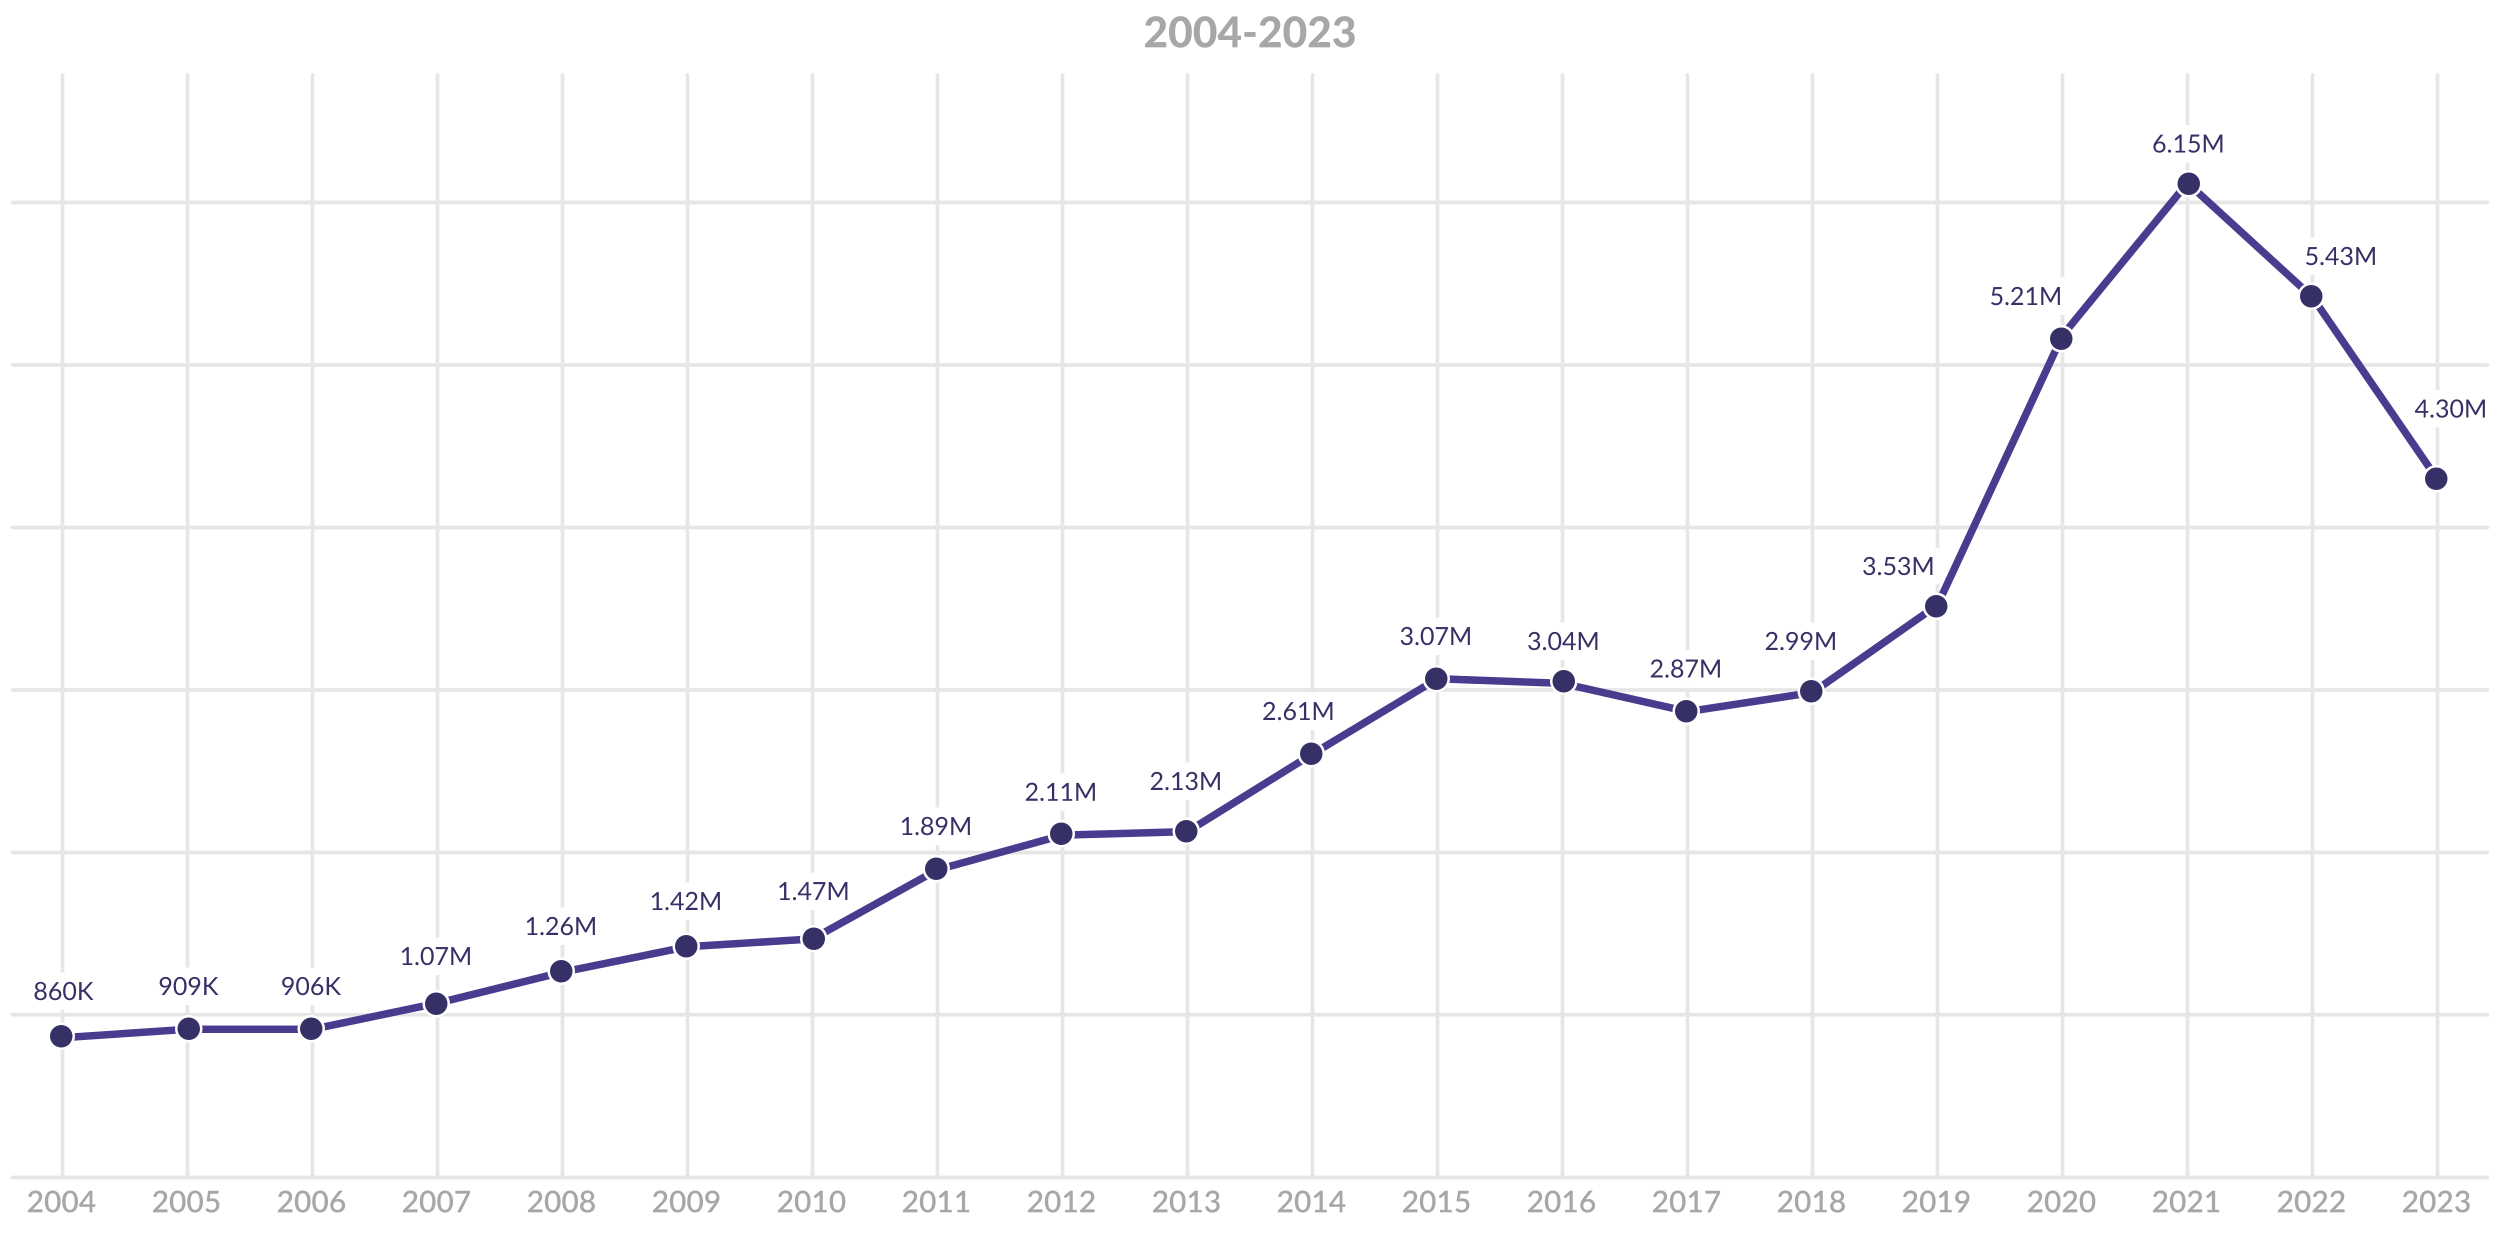 <svg xmlns="http://www.w3.org/2000/svg" viewBox="0 0 1000 500" xmlns:v="https://vecta.io/nano"><style><![CDATA[.Z{fill:#353167}.a{fill:#fff}.b{filter:url(#A)}.c{stroke-linecap:round}.d{stroke-miterlimit:10}]]></style><defs><filter id="A" filterUnits="userSpaceOnUse"><feOffset/><feGaussianBlur result="A" stdDeviation="1"/><feFlood flood-color="#000" flood-opacity=".33"/><feComposite in2="A" operator="in"/><feComposite in="SourceGraphic"/></filter><path id="B" d="m66.83,395.14c.07-.1.14-.19.21-.27.06-.09.12-.17.18-.26-.18.15-.39.26-.62.33-.23.08-.47.11-.73.11-.27,0-.53-.04-.77-.13-.24-.09-.45-.22-.64-.4-.18-.17-.33-.39-.44-.64s-.16-.55-.16-.88.06-.61.18-.88c.12-.27.28-.51.49-.71s.46-.36.75-.48c.29-.12.61-.17.96-.17s.65.06.94.17c.28.11.52.27.72.48.2.2.35.45.46.73.11.28.16.6.16.94,0,.21-.02.4-.06.59-.04.19-.09.37-.17.54-.07.18-.16.36-.26.53s-.22.35-.35.54l-1.74,2.52c-.04.06-.1.11-.19.15s-.17.06-.28.06h-.82l2.18-2.86Zm-2.08-2.2c0,.23.03.43.1.61.06.18.16.33.28.45s.27.22.44.28c.18.06.37.09.59.09.24,0,.45-.04.64-.12s.34-.18.47-.31c.13-.13.22-.28.29-.45.07-.17.1-.35.1-.53,0-.22-.04-.43-.11-.61s-.17-.34-.3-.46c-.13-.13-.28-.22-.45-.29-.17-.07-.37-.1-.58-.1s-.42.04-.6.11c-.18.07-.33.17-.47.3-.13.13-.23.28-.3.46s-.1.37-.1.58Z"/><path id="C" d="m74.64,394.42c0,.63-.07,1.17-.2,1.63-.13.46-.32.84-.55,1.14-.23.3-.51.52-.83.67-.32.15-.66.22-1.02.22s-.71-.07-1.02-.22c-.31-.15-.59-.37-.82-.67-.23-.3-.42-.68-.55-1.14-.13-.46-.2-1-.2-1.63s.07-1.17.2-1.63.32-.84.55-1.14.51-.53.82-.67c.31-.15.66-.22,1.02-.22s.7.07,1.02.22c.32.15.59.37.83.67s.42.68.55,1.14c.14.46.2,1,.2,1.63Zm-.92,0c0-.55-.05-1.01-.14-1.38-.09-.37-.21-.67-.37-.9-.15-.23-.33-.39-.54-.49-.2-.1-.41-.15-.63-.15s-.43.05-.64.15c-.2.1-.38.26-.53.49-.15.23-.28.53-.37.9-.09.37-.14.83-.14,1.38s.05,1,.14,1.38.21.67.37.9c.15.23.33.39.53.49.2.1.42.15.64.15s.43-.05.63-.15c.2-.1.38-.26.54-.49.16-.23.28-.53.37-.9s.14-.83.14-1.38Z"/><path id="D" d="M82.62 393.97h.37c.13 0 .23-.02.3-.05.08-.03.15-.09.21-.16l2.39-2.7c.07-.09.14-.15.21-.18s.16-.05.27-.05h.82l-2.73 3.08-.19.2c-.06.05-.13.09-.2.13a.7.7 0 0 1 .24.13 1.22 1.22 0 0 1 .22.23l2.85 3.39h-.84c-.06 0-.12 0-.16-.01-.04 0-.08-.02-.12-.04l-.09-.06c-.03-.03-.05-.05-.07-.09l-2.47-2.84a.84.84 0 0 0-.21-.18c-.07-.04-.19-.05-.35-.05h-.44V398h-.96v-7.17h.96v3.14z"/><path id="E" d="M164.92 385.32v.68h-3.84v-.68h1.54v-4.89l.01-.44-1.27 1.09s-.09.06-.13.07h-.12c-.04 0-.07-.02-.1-.04s-.06-.04-.07-.07l-.28-.38 2.14-1.84h.73v6.5h1.41z"/><path id="F" d="M179.19 378.83v.4c0 .11-.01.21-.04.28s-.05.14-.07.19l-2.97 5.98a.55.55 0 0 1-.18.22c-.08.06-.18.09-.31.09h-.64l3.01-5.91a1.76 1.76 0 0 1 .14-.23l.15-.2h-3.74a.18.18 0 0 1-.15-.07.24.24 0 0 1-.06-.15v-.61h4.86z"/><path id="G" d="M273.5 361.41v.51a.19.19 0 0 1-.05.13c-.03.04-.08.06-.15.06h-.89v1.88h-.78v-1.88h-3.18c-.07 0-.12-.02-.17-.06s-.08-.09-.09-.14l-.09-.46 3.48-4.62h.83v4.58h1.08zm-1.87 0v-2.96l.01-.29c0-.1.02-.21.03-.31l-2.61 3.55h2.57z"/><path id="H" d="M416.18 319.77c0-.09.02-.17.05-.25s.08-.14.13-.2c.06-.06.12-.1.2-.13s.16-.05.24-.05a.74.74 0 0 1 .25.05c.08.03.14.08.2.13s.1.12.13.2.05.16.05.25-.02.17-.05.25-.08.14-.13.2c-.06.06-.12.1-.2.13s-.16.05-.25.05-.17-.02-.24-.05a.69.69 0 0 1-.2-.13c-.05-.06-.1-.12-.13-.2s-.05-.16-.05-.25z"/><path id="I" d="M511.18 287.45c0-.09.02-.17.05-.25s.08-.14.13-.2.12-.1.2-.13.16-.05.24-.05a.74.74 0 0 1 .25.05c.08.03.14.08.2.13s.1.12.13.2.05.16.05.25-.02.17-.05.25-.08.14-.13.2c-.06.06-.12.1-.2.13s-.16.05-.25.05-.17-.02-.24-.05c-.08-.03-.14-.08-.2-.13-.05-.06-.1-.12-.13-.2s-.05-.16-.05-.25z"/><path id="J" d="M523.88 287.32v.68h-3.84v-.68h1.54v-4.89l.01-.44-1.28 1.09s-.09.06-.13.07h-.12c-.04 0-.07-.02-.1-.04s-.06-.04-.07-.07l-.28-.38 2.14-1.84h.73v6.5h1.41z"/><path id="K" d="M573.49 254.42c0 .63-.07 1.17-.2 1.63s-.32.84-.55 1.14a2.22 2.22 0 0 1-.83.67 2.37 2.37 0 0 1-1.02.22c-.36 0-.71-.07-1.02-.22a2.19 2.19 0 0 1-.82-.67c-.23-.3-.42-.68-.55-1.14s-.2-1-.2-1.63.07-1.17.2-1.63.32-.84.55-1.14.51-.53.82-.67c.31-.15.66-.22 1.02-.22s.71.07 1.02.22c.32.15.59.37.83.67s.42.68.55 1.14c.14.46.2 1 .2 1.63zm-.92 0c0-.55-.05-1.01-.14-1.38s-.21-.67-.37-.9-.33-.39-.54-.49a1.39 1.39 0 0 0-1.26 0c-.2.1-.38.26-.54.49-.15.23-.28.53-.37.9s-.14.83-.14 1.38.04 1 .14 1.38.21.67.37.9a1.32 1.32 0 0 0 .54.49 1.42 1.42 0 0 0 .63.15 1.42 1.42 0 0 0 .63-.15c.2-.1.38-.26.54-.49s.28-.53.37-.9.14-.83.14-1.38z"/><path id="L" d="M579.19 250.83v.4c0 .11-.01.21-.04.28s-.05.14-.07.19l-2.97 5.98a.55.55 0 0 1-.18.22c-.08.06-.18.09-.31.09h-.64l3.01-5.91c.04-.08.09-.16.13-.23l.15-.2h-3.74a.18.18 0 0 1-.15-.07.22.22 0 0 1-.06-.15v-.61h4.87z"/><path id="M" d="M638.96 252.83V260h-.85v-5.26-.23c0-.08.01-.16.02-.25l-2.46 4.48c-.08.15-.19.22-.35.22h-.14c-.16 0-.27-.08-.35-.22l-2.51-4.5c.02.18.03.34.03.49v5.26h-.85v-7.17h.71c.09 0 .15 0 .2.03s.09.06.13.14l2.47 4.41.12.25.11.26.1-.27.12-.25 2.43-4.41c.04-.08.08-.12.13-.14s.12-.03.2-.03h.72z"/><path id="N" d="M797.64 117.54c.37-.08.72-.12 1.03-.12.37 0 .7.05.99.17.29.11.53.26.72.46.19.19.34.42.43.68a2.39 2.39 0 0 1 .15.86c0 .38-.07.72-.2 1.03s-.31.57-.54.79a2.21 2.21 0 0 1-.82.5c-.31.12-.65.17-1.01.17-.21 0-.41-.02-.6-.06s-.38-.1-.54-.17c-.17-.07-.32-.15-.47-.24-.14-.09-.27-.19-.38-.29l.28-.38c.06-.09.14-.13.23-.13.07 0 .14.03.22.08s.19.11.31.17.26.12.42.17.35.08.58.08c.25 0 .48-.04.67-.12.2-.08.37-.19.52-.34.14-.15.25-.33.33-.53.08-.21.11-.44.11-.7 0-.22-.03-.42-.1-.61-.07-.18-.16-.33-.3-.46-.13-.13-.3-.22-.49-.29a2.09 2.09 0 0 0-.69-.1 3.6 3.6 0 0 0-.56.04 5.13 5.13 0 0 0-.6.14l-.56-.17.58-3.35h3.39v.39c0 .13-.04.23-.12.31s-.21.12-.4.12h-2.25l-.33 1.88z"/><path id="O" d="M16.55 483.72c.14 0 .25.04.33.12a.43.43 0 0 1 .12.31v.78h-5.84v-.44c0-.09.02-.18.05-.28s.09-.18.17-.26l2.69-2.69.61-.65a5.81 5.81 0 0 0 .46-.62c.13-.2.22-.42.29-.63s.1-.44.1-.67-.04-.43-.1-.6a1.21 1.21 0 0 0-.29-.43c-.12-.11-.27-.2-.44-.26s-.36-.09-.56-.09-.38.03-.54.08a1.53 1.53 0 0 0-.44.23 1.22 1.22 0 0 0-.32.36 1.79 1.79 0 0 0-.19.45c-.06.16-.14.27-.23.33s-.23.07-.41.04l-.68-.12c.06-.41.17-.77.34-1.07s.38-.57.63-.77a2.8 2.8 0 0 1 .87-.47c.33-.11.68-.16 1.06-.16s.74.06 1.06.17a2.37 2.37 0 0 1 .83.49c.23.21.42.46.55.76s.2.64.2 1.01c0 .32-.05.62-.14.89s-.22.53-.38.78a5.37 5.37 0 0 1-.56.72l-.68.71-2.09 2.14c.17-.05.34-.09.52-.11.17-.03.34-.04.5-.04h2.54z"/><path id="P" d="M24.23 480.62c0 .76-.08 1.41-.24 1.96s-.39 1.01-.67 1.37a2.76 2.76 0 0 1-1 .81c-.38.18-.8.26-1.24.26s-.86-.09-1.24-.26a2.76 2.76 0 0 1-1-.81c-.28-.36-.5-.82-.66-1.37s-.24-1.21-.24-1.96.08-1.41.24-1.96.38-1.01.66-1.37a2.76 2.76 0 0 1 1-.81 2.88 2.88 0 0 1 1.24-.27 2.88 2.88 0 0 1 1.24.27 2.76 2.76 0 0 1 1 .81c.28.36.51.82.67 1.37s.24 1.21.24 1.96zm-1.33 0c0-.64-.05-1.17-.15-1.6s-.24-.77-.4-1.02c-.17-.26-.36-.44-.58-.55s-.45-.16-.68-.16a1.55 1.55 0 0 0-.69.16c-.22.11-.41.29-.58.55s-.3.6-.4 1.02c-.1.43-.15.96-.15 1.6s.05 1.17.15 1.6.23.77.4 1.02.36.44.58.55a1.52 1.52 0 0 0 .69.16c.24 0 .46-.05.68-.16s.41-.29.58-.55.3-.6.4-1.02c.1-.43.15-.96.15-1.6z"/><path id="Q" d="M330.72 483.96v.98h-4.71v-.98h1.8v-5.41l.02-.59-1.39 1.17c-.06.05-.12.08-.18.09s-.12.01-.17 0a.35.35 0 0 1-.14-.06c-.04-.03-.07-.06-.1-.09l-.4-.56 2.6-2.24h1.05v7.68h1.63z"/><path id="R" d="M465.71 16.79c.25 0 .46.07.6.21s.22.33.22.56v1.38h-8.55v-.76c0-.15.03-.31.09-.48s.17-.33.31-.47l3.66-3.66.82-.9c.23-.29.44-.57.59-.84.16-.27.28-.55.36-.84s.12-.58.12-.89c0-.55-.14-.97-.42-1.25-.28-.29-.68-.43-1.2-.43-.23 0-.43.03-.62.1s-.36.15-.51.27a1.85 1.85 0 0 0-.39.4 1.54 1.54 0 0 0-.24.5c-.1.28-.24.47-.41.56s-.42.12-.73.06l-1.24-.22c.09-.6.26-1.13.51-1.58s.56-.83.93-1.13.8-.53 1.28-.68 1-.23 1.56-.23c.58 0 1.11.09 1.59.26s.89.41 1.23.72.6.68.79 1.12.28.92.28 1.45a3.96 3.96 0 0 1-.2 1.26c-.13.39-.31.75-.53 1.1a7.27 7.27 0 0 1-.78 1.02l-.93 1-2.62 2.68.86-.2a4.56 4.56 0 0 1 .8-.07h2.77z"/><path id="S" d="M476.72 12.76c0 1.08-.12 2.01-.35 2.8s-.55 1.45-.96 1.97-.89.9-1.45 1.16a4.38 4.38 0 0 1-1.81.38 4.3 4.3 0 0 1-1.8-.38c-.55-.25-1.03-.64-1.44-1.16s-.72-1.17-.95-1.97c-.23-.79-.34-1.73-.34-2.8s.11-2.01.34-2.8.55-1.45.95-1.96.88-.9 1.44-1.16a4.37 4.37 0 0 1 1.8-.38c.64 0 1.25.13 1.81.38s1.04.64 1.45 1.16.73 1.17.96 1.96.35 1.72.35 2.8zm-2.42 0c0-.87-.06-1.59-.18-2.16s-.28-1.01-.48-1.34-.43-.56-.68-.69c-.26-.13-.52-.2-.79-.2s-.53.06-.79.2c-.25.13-.48.36-.67.69-.2.33-.35.78-.47 1.34s-.18 1.29-.18 2.16.06 1.6.18 2.17.28 1.01.47 1.34c.2.33.42.56.67.69s.51.2.79.2.54-.07.79-.2c.26-.13.49-.36.68-.69.2-.33.36-.78.48-1.34.12-.57.18-1.29.18-2.17z"/><path id="T" d="M516.54 483.72c.14 0 .25.04.33.12a.43.43 0 0 1 .12.31v.78h-5.84v-.44c0-.09.02-.18.05-.28a.73.73 0 0 1 .17-.26l2.69-2.69.61-.65a5.81 5.81 0 0 0 .46-.62c.13-.2.22-.42.29-.63s.1-.44.1-.67-.04-.43-.11-.6a1.21 1.21 0 0 0-.29-.43c-.12-.11-.27-.2-.44-.26s-.36-.09-.56-.09-.38.03-.54.08a1.53 1.53 0 0 0-.44.23 1.22 1.22 0 0 0-.32.36 1.79 1.79 0 0 0-.19.45c-.06.16-.14.27-.23.33s-.23.07-.41.04l-.68-.12c.06-.41.17-.77.34-1.07s.38-.57.63-.77a2.8 2.8 0 0 1 .87-.47c.33-.11.68-.16 1.06-.16s.74.06 1.06.17a2.37 2.37 0 0 1 .83.49c.23.21.42.46.55.76s.2.64.2 1.01c0 .32-.05.62-.14.89s-.22.53-.38.78a5.37 5.37 0 0 1-.56.72l-.67.71-2.09 2.14c.17-.05.34-.09.52-.11.17-.03.34-.04.5-.04h2.54z"/><path id="U" d="M524.23 480.62c0 .76-.08 1.41-.24 1.96s-.38 1.01-.67 1.37a2.76 2.76 0 0 1-1 .81c-.38.18-.8.26-1.24.26s-.86-.09-1.24-.26a2.76 2.76 0 0 1-1-.81c-.28-.36-.5-.82-.66-1.37s-.24-1.21-.24-1.96.08-1.41.24-1.96.38-1.01.66-1.37a2.76 2.76 0 0 1 1-.81 2.88 2.88 0 0 1 1.24-.27 2.88 2.88 0 0 1 1.24.27 2.76 2.76 0 0 1 1 .81c.28.36.51.82.67 1.37s.24 1.21.24 1.96zm-1.33 0c0-.64-.05-1.17-.15-1.6s-.24-.77-.4-1.02c-.17-.26-.36-.44-.58-.55s-.45-.16-.68-.16a1.55 1.55 0 0 0-.69.16c-.22.11-.41.29-.58.55s-.3.6-.4 1.02c-.1.43-.15.96-.15 1.6s.05 1.17.15 1.6.23.77.4 1.02.36.44.58.55a1.52 1.52 0 0 0 .69.16c.24 0 .46-.05.68-.16s.41-.29.58-.55.3-.6.4-1.02c.1-.43.15-.96.15-1.6z"/><path id="V" d="M530.72 483.96v.98h-4.71v-.98h1.8v-5.41l.02-.59-1.39 1.17c-.06.05-.12.08-.18.09s-.12.01-.17 0a.35.35 0 0 1-.14-.06c-.04-.03-.08-.06-.1-.09l-.4-.56 2.6-2.24h1.05v7.68h1.63z"/></defs><g stroke="#e6e6e6" stroke-width="1.5" fill="none" class="c d"><path d="M25 30v440M75 30v440m50-440v440m50-440v440m50-440v440m50-440v440m50-440v440m50-440v440m50-440v440m50-440v440m50-440v440m50-440v440m50-440v440m50-440v440m50-440v440m50-440v440m50-440v440m50-440v440m50-440v440m50-440v440"/><path d="M5 405.9h990M5 471h990M5 341h990M5 276h990M5 211h990M5 146h990M5 81h990"/></g><path d="M25 415.09l50-3.39h50l50-10.45 50-12.42 50-10.16 50-3.11 50-27.67 50-13.84 50-1.41 50-31.06 50-30.08 50 1.85 50 11.29 50-7.64 50-34.99 50-107.86 50-60.99 50 45.74 50 72.85" fill="none" stroke="#4a3b8f" stroke-width="3" class="c d"/><g stroke="#fff" class="Z"><circle cx="24.5" cy="414.5" r="5"/><circle cx="75.5" cy="411.5" r="5"/><circle cx="124.5" cy="411.5" r="5"/><circle cx="174.5" cy="401.5" r="5"/><circle cx="224.5" cy="388.5" r="5"/><circle cx="274.5" cy="378.5" r="5"/><circle cx="325.5" cy="375.5" r="5"/><circle cx="374.5" cy="347.5" r="5"/><circle cx="424.5" cy="333.5" r="5"/><circle cx="474.5" cy="332.5" r="5"/><circle cx="524.5" cy="301.5" r="5"/><circle cx="574.5" cy="271.5" r="5"/><circle cx="625.5" cy="272.5" r="5"/><circle cx="674.5" cy="284.5" r="5"/><circle cx="724.5" cy="276.5" r="5"/><circle cx="774.5" cy="242.5" r="5"/><circle cx="824.5" cy="135.5" r="5"/><circle cx="875.5" cy="73.5" r="5"/><circle cx="924.5" cy="118.5" r="5"/><circle cx="974.5" cy="191.5" r="5"/></g><rect x="11" y="389" width="29" height="15" rx="1.88" class="a b"/><path d="M17.26 396.26c.45.13.79.34 1.03.64s.36.68.36 1.14a1.96 1.96 0 0 1-.18.85 1.74 1.74 0 0 1-.5.64c-.21.18-.47.31-.76.41a3.36 3.36 0 0 1-.98.14 3.36 3.36 0 0 1-.98-.14 2.19 2.19 0 0 1-.77-.41 1.69 1.69 0 0 1-.49-.64 2.08 2.08 0 0 1-.18-.85c0-.46.12-.84.36-1.14s.58-.51 1.03-.64c-.38-.14-.66-.35-.85-.63s-.29-.61-.29-1a1.7 1.7 0 0 1 .16-.74c.1-.23.25-.43.44-.6s.42-.3.68-.4a2.48 2.48 0 0 1 .89-.15c.33 0 .62.05.89.15s.49.23.69.4c.19.17.34.37.44.6s.15.48.15.74c0 .39-.1.72-.29 1s-.48.49-.85.63zm-1.02 3.11a1.81 1.81 0 0 0 .63-.1c.19-.07.34-.16.47-.28s.23-.26.29-.42.1-.35.1-.55c0-.25-.04-.46-.12-.63a1.18 1.18 0 0 0-.33-.43c-.14-.11-.3-.19-.48-.24s-.37-.08-.56-.08-.38.03-.56.08-.34.13-.48.24a1.1 1.1 0 0 0-.33.43c-.08.17-.12.39-.12.63 0 .2.03.38.1.55s.17.31.3.42c.13.12.28.21.47.28s.39.1.63.1zm0-5.92c-.21 0-.4.03-.56.09a1.03 1.03 0 0 0-.4.26c-.11.11-.19.24-.25.38-.06.15-.08.3-.08.47s.02.32.07.47.12.29.23.41c.1.12.24.21.4.29.16.07.36.11.6.11a1.53 1.53 0 0 0 .6-.11 1.01 1.01 0 0 0 .4-.29c.1-.12.18-.25.23-.41a1.53 1.53 0 0 0 .07-.47c0-.16-.03-.32-.08-.47a1.07 1.07 0 0 0-.65-.64c-.17-.06-.35-.09-.56-.09zm5.27 2.06l-.18.23-.17.22c.17-.12.36-.21.56-.27a2.31 2.31 0 0 1 .67-.09c.29 0 .56.05.82.14a1.73 1.73 0 0 1 .67.42c.19.18.34.4.46.67.11.26.17.57.17.91s-.06.64-.18.92a2.36 2.36 0 0 1-.5.74 2.38 2.38 0 0 1-.77.5c-.3.12-.63.18-1 .18a2.72 2.72 0 0 1-.98-.17c-.29-.11-.54-.28-.75-.49s-.36-.47-.48-.77-.17-.64-.17-1.01a2.72 2.72 0 0 1 .21-1c.14-.36.36-.73.66-1.14l1.82-2.45c.05-.06.11-.11.19-.15a.64.64 0 0 1 .28-.06h.79l-2.12 2.68zm.52 3.82c.24 0 .46-.04.65-.12a1.53 1.53 0 0 0 .5-.32c.14-.14.25-.3.32-.49.08-.19.11-.39.11-.61a1.81 1.81 0 0 0-.11-.63c-.07-.19-.18-.35-.31-.48-.14-.13-.3-.23-.48-.3-.19-.07-.39-.1-.61-.1-.24 0-.46.04-.65.12s-.36.19-.49.33-.24.3-.31.48-.11.37-.11.57a1.81 1.81 0 0 0 .1.63c.07.19.16.35.29.49s.28.24.47.32.4.11.63.11zm8.41-2.91c0 .63-.07 1.17-.2 1.63s-.32.84-.55 1.14a2.22 2.22 0 0 1-.83.67 2.37 2.37 0 0 1-1.02.22c-.36 0-.71-.07-1.02-.22a2.27 2.27 0 0 1-.82-.67c-.23-.3-.42-.68-.55-1.14s-.2-1-.2-1.63.07-1.17.2-1.63.32-.84.55-1.14.51-.53.82-.67c.31-.15.66-.22 1.02-.22a2.37 2.37 0 0 1 1.02.22c.32.15.59.37.83.67s.42.68.55 1.14c.14.46.2 1 .2 1.63zm-.92 0c0-.55-.05-1.01-.14-1.38s-.21-.67-.37-.9a1.32 1.32 0 0 0-.54-.49 1.39 1.39 0 0 0-.63-.15c-.22 0-.43.05-.64.15-.2.1-.38.26-.53.49s-.28.53-.37.9-.14.83-.14 1.38.05 1 .14 1.38.21.67.37.9c.15.23.33.39.53.49a1.43 1.43 0 0 0 .64.15 1.39 1.39 0 0 0 .63-.15c.2-.1.38-.26.54-.49s.28-.53.37-.9.14-.83.14-1.38zm3.1-.45h.37c.13 0 .23-.02.3-.05.08-.03.15-.09.21-.16l2.39-2.7c.07-.09.14-.15.21-.18s.16-.05.27-.05h.82l-2.73 3.08-.19.2c-.06.05-.13.09-.2.13a.7.7 0 0 1 .24.13 1.22 1.22 0 0 1 .22.23l2.85 3.39h-.84c-.06 0-.12 0-.16-.01-.04 0-.08-.02-.12-.04l-.09-.06c-.03-.03-.05-.05-.07-.09l-2.47-2.84a.84.84 0 0 0-.21-.18c-.07-.04-.19-.05-.35-.05h-.44V400h-.96v-7.17h.96v3.14z" class="Z"/><rect x="61" y="387" width="29" height="15" rx="1.88" class="a b"/><g class="Z"><use href="#B"/><use href="#C"/><use href="#B" x="11.6"/><use href="#D"/></g><rect x="110" y="387" width="29" height="15" rx="1.88" class="a b"/><g class="Z"><use href="#B" x="49"/><use href="#C" x="49"/><path d="m126.31,393.51c-.06.08-.12.16-.18.23-.06.07-.11.15-.17.22.17-.12.36-.21.56-.27.2-.06.42-.09.67-.09.29,0,.56.05.82.14.26.09.48.23.67.42.19.18.34.4.46.67.11.26.17.57.17.91s-.06.64-.18.92-.29.53-.5.74c-.22.21-.47.38-.77.5-.3.12-.63.18-1,.18s-.69-.06-.98-.17c-.29-.11-.54-.28-.75-.49-.21-.21-.36-.47-.48-.77s-.17-.64-.17-1.01c0-.31.07-.65.21-1,.14-.36.36-.73.66-1.14l1.82-2.45c.05-.06.11-.11.19-.15s.18-.06.28-.06h.79l-2.12,2.68Zm.52,3.82c.24,0,.46-.04.65-.12.19-.08.36-.18.5-.32s.25-.3.32-.49c.08-.19.11-.39.11-.61,0-.23-.04-.44-.11-.63-.07-.19-.18-.35-.31-.48-.14-.13-.3-.23-.48-.3-.19-.07-.39-.1-.61-.1-.24,0-.46.04-.65.12-.19.08-.36.19-.49.33-.13.14-.24.3-.31.48s-.11.37-.11.57c0,.23.03.44.1.63.07.19.16.35.29.49s.28.24.47.32.4.11.63.11Z"/><use href="#D" x="49"/></g><rect x="158" y="375" width="33" height="15" rx="1.88" class="a b"/><g class="Z"><use href="#E"/><path d="M166.18 385.45c0-.09.02-.17.05-.25s.08-.14.13-.2c.06-.06.12-.1.2-.13s.16-.05.24-.05a.74.74 0 0 1 .25.05.69.69 0 0 1 .2.13c.06.05.1.12.13.2s.05.16.05.25-.02.17-.05.25-.08.14-.13.2c-.06.06-.12.1-.2.13s-.16.05-.25.05-.17-.02-.24-.05c-.08-.03-.14-.08-.2-.13-.05-.06-.1-.12-.13-.2s-.05-.16-.05-.25zm7.31-3.03c0 .63-.07 1.17-.2 1.63s-.32.84-.55 1.14a2.22 2.22 0 0 1-.83.67 2.37 2.37 0 0 1-1.02.22c-.36 0-.71-.07-1.02-.22a2.27 2.27 0 0 1-.82-.67c-.23-.3-.42-.68-.55-1.14s-.2-1-.2-1.63.07-1.17.2-1.63.32-.84.55-1.14.51-.53.82-.67c.31-.15.66-.22 1.02-.22a2.37 2.37 0 0 1 1.02.22c.32.15.59.37.83.67s.42.68.55 1.14c.14.46.2 1 .2 1.63zm-.92 0c0-.55-.05-1.01-.14-1.38s-.21-.67-.37-.9a1.32 1.32 0 0 0-.54-.49 1.39 1.39 0 0 0-.63-.15c-.22 0-.43.05-.64.15-.2.1-.38.26-.53.49s-.28.53-.37.9-.14.83-.14 1.38.05 1 .14 1.38.21.67.37.9c.15.23.33.39.53.49a1.43 1.43 0 0 0 .64.15 1.39 1.39 0 0 0 .63-.15c.2-.1.38-.26.54-.49s.28-.53.37-.9.14-.83.14-1.38z"/><use href="#F"/><path d="M187.96 378.83V386h-.85v-5.26-.23c0-.08.01-.16.02-.25l-2.46 4.48c-.08.15-.19.22-.35.22h-.14c-.16 0-.27-.08-.35-.22l-2.51-4.5c.02.18.03.34.03.49v5.26h-.85v-7.17h.71c.09 0 .15 0 .2.03.05.02.09.06.13.14l2.48 4.41.12.25.11.26.1-.27.12-.25 2.43-4.41c.04-.08.08-.12.13-.14s.12-.03.2-.03h.72z"/></g><rect x="208" y="363" width="33" height="15" rx="1.88" class="a b"/><g class="Z"><use href="#E" x="50" y="-12"/><path d="M216.18 373.45c0-.09.02-.17.05-.25s.08-.14.13-.2c.06-.06.12-.1.2-.13s.16-.05.24-.05a.74.74 0 0 1 .25.05.69.69 0 0 1 .2.13c.06.05.1.12.13.2s.05.16.05.25-.02.17-.05.25-.08.14-.13.2c-.06.06-.12.1-.2.13s-.16.05-.25.05-.17-.02-.24-.05c-.08-.03-.14-.08-.2-.13a.69.69 0 0 1-.13-.2c-.03-.08-.05-.16-.05-.25zm6.74-.3c.1 0 .17.03.23.08s.08.13.08.22v.54h-4.78v-.3a.51.51 0 0 1 .04-.2c.03-.07.07-.13.12-.18l2.3-2.31.52-.56a3.75 3.75 0 0 0 .4-.54 2.46 2.46 0 0 0 .25-.55 1.87 1.87 0 0 0 .09-.59 1.35 1.35 0 0 0-.1-.55 1.13 1.13 0 0 0-.27-.39c-.11-.1-.25-.18-.41-.23s-.33-.08-.5-.08-.35.03-.51.08a1.47 1.47 0 0 0-.41.22c-.12.1-.22.21-.3.34a1.25 1.25 0 0 0-.17.43c-.04.12-.09.19-.16.23s-.16.05-.29.03l-.46-.08c.05-.33.14-.62.27-.87s.3-.46.51-.63a2.29 2.29 0 0 1 .7-.39 2.61 2.61 0 0 1 .85-.13 2.61 2.61 0 0 1 .85.13 2.13 2.13 0 0 1 .69.39 1.81 1.81 0 0 1 .45.63c.11.25.17.53.17.84a2.21 2.21 0 0 1-.12.74c-.08.23-.19.45-.33.65-.14.21-.29.41-.47.61l-.57.59-1.89 1.93c.13-.04.27-.07.41-.09s.27-.03.4-.03h2.4zm3.24-3.64l-.18.23-.17.22c.17-.12.36-.21.56-.27a2.31 2.31 0 0 1 .67-.09c.29 0 .56.05.82.14a1.73 1.73 0 0 1 .67.42c.19.18.34.4.46.67.11.26.17.57.17.91s-.06.64-.18.92a2.36 2.36 0 0 1-.5.74 2.38 2.38 0 0 1-.77.5c-.3.12-.63.18-1 .18a2.72 2.72 0 0 1-.98-.17c-.29-.11-.54-.28-.75-.49s-.36-.47-.48-.77-.17-.64-.17-1.01a2.72 2.72 0 0 1 .21-1c.14-.36.36-.73.66-1.14l1.82-2.45c.05-.06.11-.11.19-.15a.64.64 0 0 1 .28-.06h.79l-2.12 2.68zm.52 3.82c.24 0 .46-.04.65-.12a1.53 1.53 0 0 0 .5-.32c.14-.14.25-.3.32-.49.08-.19.11-.39.11-.61a1.81 1.81 0 0 0-.11-.63c-.07-.19-.18-.35-.31-.48-.14-.13-.3-.23-.48-.3-.19-.07-.39-.1-.61-.1-.24 0-.46.04-.65.12s-.36.19-.49.33-.24.3-.31.48-.11.37-.11.57a1.81 1.81 0 0 0 .1.63c.07.19.16.35.29.49s.28.24.47.32.4.11.63.11zm11.28-6.5V374h-.85v-5.26-.23c0-.08.01-.16.02-.25l-2.46 4.48c-.08.15-.19.22-.35.22h-.14c-.16 0-.27-.08-.35-.22l-2.51-4.5c.02.18.03.34.03.49v5.26h-.85v-7.17h.71c.09 0 .15 0 .2.03.05.02.09.06.13.14l2.48 4.41.12.25.11.26.1-.27.12-.25 2.43-4.41c.04-.08.08-.12.13-.14s.12-.03.2-.03h.72z"/></g><rect x="258" y="353" width="33" height="15" rx="1.88" class="a b"/><g class="Z"><use href="#E" x="100" y="-22"/><path d="m266.18,363.45c0-.09.02-.17.05-.25.03-.08.08-.14.13-.2.06-.06.12-.1.2-.13s.16-.05.24-.05.17.02.25.05.14.08.2.13.1.12.13.2c.03.08.05.16.05.25s-.02.17-.05.25-.08.14-.13.2c-.06.06-.12.1-.2.13-.08.03-.16.05-.25.05s-.17-.02-.24-.05c-.08-.03-.14-.08-.2-.13-.05-.06-.1-.12-.13-.2s-.05-.16-.05-.25Z"/><use href="#G"/><path d="M278.72 363.15c.1 0 .17.03.23.08s.08.13.08.22v.54h-4.78v-.3a.51.51 0 0 1 .04-.2c.03-.07.07-.13.12-.18l2.3-2.31.52-.56a3.75 3.75 0 0 0 .4-.54 2.46 2.46 0 0 0 .25-.55 1.87 1.87 0 0 0 .09-.59 1.35 1.35 0 0 0-.1-.55 1.13 1.13 0 0 0-.27-.39c-.11-.1-.25-.18-.41-.23s-.33-.08-.5-.08-.35.03-.51.08a1.47 1.47 0 0 0-.41.22c-.12.1-.22.21-.3.34a1.25 1.25 0 0 0-.17.43c-.04.12-.09.19-.16.23s-.16.05-.29.03l-.46-.08c.05-.33.14-.62.27-.87s.3-.46.51-.63a2.29 2.29 0 0 1 .7-.39 2.61 2.61 0 0 1 .85-.13 2.61 2.61 0 0 1 .85.13 2.13 2.13 0 0 1 .69.39 1.81 1.81 0 0 1 .45.63c.11.25.17.53.17.84a2.21 2.21 0 0 1-.12.74c-.08.23-.19.45-.33.65-.14.21-.29.41-.47.61l-.57.59-1.89 1.93c.13-.04.27-.07.41-.09s.27-.03.4-.03h2.4zm9.24-6.32V364h-.85v-5.26-.23c0-.08.01-.16.02-.25l-2.46 4.48c-.08.15-.19.22-.35.22h-.14c-.16 0-.27-.08-.35-.22l-2.51-4.5c.02.18.03.34.03.49v5.26h-.85v-7.17h.71c.09 0 .15 0 .2.03.05.02.09.06.13.14l2.48 4.41.12.25.11.26.1-.27.12-.25 2.43-4.41c.04-.08.08-.12.13-.14s.12-.03.2-.03h.72z"/></g><rect x="309" y="349" width="33" height="15" rx="1.88" class="a b"/><g class="Z"><use href="#E" x="151" y="-26"/><path d="m317.18,359.45c0-.09.02-.17.05-.25.03-.08.08-.14.13-.2.06-.06.12-.1.2-.13s.16-.05.24-.05.17.02.25.05.14.08.2.13.1.12.13.2c.03.08.05.16.05.25s-.02.17-.05.25-.08.14-.13.2c-.06.06-.12.1-.2.13-.08.03-.16.05-.25.05s-.17-.02-.24-.05c-.08-.03-.14-.08-.2-.13-.05-.06-.1-.12-.13-.2s-.05-.16-.05-.25Z"/><use href="#G" x="51" y="-4"/><use href="#F" x="151" y="-26"/><path d="M338.96 352.83V360h-.85v-5.26-.23c0-.08.01-.16.02-.25l-2.46 4.48c-.08.15-.19.22-.35.22h-.14c-.16 0-.27-.08-.35-.22l-2.51-4.5c.02.18.03.34.03.49v5.26h-.85v-7.17h.71c.09 0 .15 0 .2.03.05.02.09.06.13.14l2.48 4.41.12.25.11.26.1-.27.12-.25 2.43-4.41c.04-.08.08-.12.13-.14s.12-.03.2-.03h.72z"/></g><rect x="358" y="323" width="33" height="15" rx="1.88" class="a b"/><g class="Z"><use href="#E" x="200" y="-52"/><path d="M366.18 333.45c0-.09.02-.17.05-.25a.69.69 0 0 1 .13-.2c.06-.06.12-.1.2-.13s.16-.05.24-.05a.74.74 0 0 1 .25.05.69.69 0 0 1 .2.13c.06.05.1.12.13.2s.05.16.05.25-.02.17-.05.25-.08.14-.13.2c-.06.06-.12.1-.2.13s-.16.05-.25.05-.17-.02-.24-.05c-.08-.03-.14-.08-.2-.13-.05-.06-.1-.12-.13-.2s-.05-.16-.05-.25zm5.73-3.19c.45.13.79.34 1.03.64s.36.68.36 1.14a1.96 1.96 0 0 1-.18.85 1.74 1.74 0 0 1-.5.64c-.21.18-.47.31-.76.41a3.36 3.36 0 0 1-.98.14 3.36 3.36 0 0 1-.98-.14 2.19 2.19 0 0 1-.77-.41 1.69 1.69 0 0 1-.49-.64 2.08 2.08 0 0 1-.18-.85c0-.46.12-.84.36-1.14s.58-.51 1.03-.64c-.38-.14-.66-.35-.85-.63s-.29-.61-.29-1a1.7 1.7 0 0 1 .16-.74c.1-.23.25-.43.44-.6s.42-.3.68-.4a2.48 2.48 0 0 1 .89-.15c.33 0 .62.05.89.15s.49.23.69.4c.19.17.34.37.44.6s.15.48.15.74c0 .39-.1.72-.29 1s-.48.49-.85.63zm-1.02 3.11a1.81 1.81 0 0 0 .63-.1c.19-.07.34-.16.47-.28s.23-.26.29-.42.1-.35.1-.55c0-.25-.04-.46-.12-.63a1.18 1.18 0 0 0-.33-.43c-.14-.11-.3-.19-.48-.24s-.37-.08-.56-.08-.38.03-.56.08-.34.13-.48.24a1.1 1.1 0 0 0-.33.43c-.08.17-.12.39-.12.63 0 .2.03.38.1.55s.17.31.3.42c.13.12.28.21.47.28s.39.1.63.1zm0-5.92c-.21 0-.4.03-.56.09a1.03 1.03 0 0 0-.4.26c-.11.11-.19.24-.25.38-.06.15-.08.3-.08.47s.02.32.07.47.12.29.23.41c.1.12.24.21.4.29.16.07.36.11.6.11a1.53 1.53 0 0 0 .6-.11 1.01 1.01 0 0 0 .4-.29c.1-.12.18-.25.23-.41a1.53 1.53 0 0 0 .07-.47c0-.16-.03-.32-.08-.47a1.07 1.07 0 0 0-.65-.64c-.17-.06-.35-.09-.56-.09zm6.39 3.69l.21-.27.18-.26c-.18.15-.39.26-.62.33-.23.08-.47.11-.73.11-.27 0-.53-.04-.77-.13s-.45-.22-.64-.4a1.97 1.97 0 0 1-.44-.64c-.11-.25-.16-.55-.16-.88s.06-.61.18-.88a2.2 2.2 0 0 1 .49-.71 2.41 2.41 0 0 1 .75-.48c.29-.12.61-.17.96-.17s.65.06.94.17a1.98 1.98 0 0 1 .72.48 2.11 2.11 0 0 1 .46.73c.11.28.16.6.16.94a2.81 2.81 0 0 1-.06.59c-.04.19-.09.37-.17.54-.07.18-.16.36-.26.53l-.35.54-1.74 2.52c-.04.06-.1.11-.19.15a.64.64 0 0 1-.28.06h-.82l2.18-2.86zm-2.08-2.2c0 .23.03.43.1.61.06.18.16.33.28.45s.27.22.44.28c.18.06.37.09.59.09.24 0 .45-.04.64-.12s.34-.18.47-.31a1.34 1.34 0 0 0 .29-.45c.07-.17.1-.35.1-.53 0-.22-.04-.43-.11-.61s-.17-.34-.3-.46a1.34 1.34 0 0 0-.45-.29c-.17-.07-.37-.1-.58-.1s-.42.04-.6.11a1.45 1.45 0 0 0-.47.3 1.31 1.31 0 0 0-.3.46c-.07.18-.1.37-.1.58zm12.76-2.11V334h-.85v-5.26-.23c0-.08.01-.16.02-.25l-2.46 4.48c-.08.15-.19.22-.35.22h-.14c-.16 0-.27-.08-.35-.22l-2.51-4.5c.02.18.03.34.03.49v5.26h-.85v-7.17h.71c.09 0 .15 0 .2.03.05.02.09.06.13.14l2.48 4.41.12.25.11.26.1-.27.12-.25 2.43-4.41c.04-.08.08-.12.13-.14s.12-.03.2-.03h.72z"/></g><rect x="408" y="309.32" width="33" height="15" rx="1.88" class="a b"/><g class="Z"><path d="m414.76,319.47c.1,0,.17.03.23.08s.08.13.08.22v.54h-4.78v-.3c0-.06.01-.13.04-.2.03-.07.07-.13.12-.18l2.3-2.31c.19-.19.36-.38.52-.56.16-.18.29-.36.4-.54s.19-.36.25-.55c.06-.18.09-.38.09-.59s-.03-.39-.1-.55c-.07-.16-.16-.29-.27-.39-.11-.1-.25-.18-.41-.23s-.33-.08-.5-.08-.35.03-.51.08c-.15.05-.29.13-.41.22-.12.1-.22.21-.3.34-.08.13-.14.27-.17.43-.04.12-.09.19-.16.23-.07.04-.16.05-.29.03l-.46-.08c.05-.33.14-.62.27-.87.13-.25.3-.46.51-.63s.44-.3.7-.39c.26-.09.55-.13.85-.13s.59.04.85.13c.26.09.49.22.69.39.19.17.34.38.45.63.11.25.17.53.17.84,0,.27-.04.51-.12.74-.08.23-.19.45-.33.65-.14.21-.29.41-.47.61s-.37.39-.57.59l-1.89,1.93c.13-.04.27-.07.41-.09s.27-.03.4-.03h2.4Z"/><use href="#H"/><use href="#E" x="258.16" y="-65.68"/><use href="#E" x="263.96" y="-65.68"/><path d="M437.96 313.15v7.17h-.85v-5.26-.23c0-.08.01-.16.02-.25l-2.46 4.48c-.08.15-.19.22-.35.22h-.14c-.16 0-.27-.08-.35-.22l-2.51-4.5c.02.18.03.34.03.49v5.26h-.85v-7.17h.71c.09 0 .15 0 .2.03.05.02.09.06.13.14l2.48 4.41.12.25.11.26.1-.27.12-.25 2.43-4.41c.04-.08.08-.12.13-.14s.12-.03.2-.03h.72z"/></g><rect x="458" y="305" width="33" height="15" rx="1.88" class="a b"/><g class="Z"><path d="m464.76,315.15c.1,0,.17.03.23.08s.08.13.08.22v.54h-4.78v-.3c0-.06.01-.13.04-.2.03-.07.07-.13.12-.18l2.3-2.31c.19-.19.36-.38.52-.56.16-.18.29-.36.4-.54s.19-.36.25-.55c.06-.18.09-.38.09-.59s-.03-.39-.1-.55c-.07-.16-.16-.29-.27-.39-.11-.1-.25-.18-.41-.23s-.33-.08-.5-.08-.35.03-.51.08c-.15.05-.29.13-.41.22-.12.1-.22.21-.3.34-.08.13-.14.27-.17.43-.04.12-.09.19-.16.23-.07.04-.16.05-.29.03l-.46-.08c.05-.33.14-.62.27-.87.13-.25.3-.46.51-.63s.44-.3.7-.39c.26-.09.55-.13.85-.13s.59.04.85.13c.26.09.49.22.69.39.19.17.34.38.45.63.11.25.17.53.17.84,0,.27-.04.51-.12.74-.08.23-.19.45-.33.65-.14.21-.29.41-.47.61s-.37.39-.57.59l-1.89,1.93c.13-.04.27-.07.41-.09s.27-.03.4-.03h2.4Z"/><use href="#H" x="50" y="-4.32"/><use href="#E" x="308.16" y="-70"/><path d="M474.44 310.77c.05-.33.14-.62.27-.87s.3-.46.51-.63c.2-.17.44-.3.7-.39.27-.09.55-.13.86-.13a2.51 2.51 0 0 1 .84.13c.26.09.48.21.66.37a1.66 1.66 0 0 1 .43.58c.1.23.16.48.16.75a1.91 1.91 0 0 1-.09.61c-.06.18-.14.33-.25.47a1.59 1.59 0 0 1-.39.34c-.15.09-.33.17-.52.23.47.12.82.33 1.05.62s.35.66.35 1.09c0 .33-.06.63-.19.89a2.13 2.13 0 0 1-.51.67c-.22.18-.47.33-.76.42-.29.1-.6.15-.93.15-.38 0-.71-.05-.98-.14s-.5-.23-.69-.39c-.19-.17-.34-.36-.46-.59s-.22-.48-.3-.74l.38-.16a.6.6 0 0 1 .29-.04c.1.02.16.08.21.17l.16.33a1.68 1.68 0 0 0 .27.38c.12.13.26.22.43.31.17.08.4.12.67.12a1.69 1.69 0 0 0 .66-.12c.19-.08.35-.19.47-.32a1.33 1.33 0 0 0 .28-.43c.06-.16.1-.32.1-.48 0-.19-.02-.37-.08-.53-.05-.16-.14-.3-.28-.42s-.32-.21-.56-.28-.54-.1-.92-.1v-.65c.31 0 .57-.04.78-.1.22-.06.39-.15.52-.26.14-.11.23-.24.3-.39.06-.15.09-.32.09-.51a1.27 1.27 0 0 0-.1-.54c-.06-.15-.15-.28-.27-.38-.11-.1-.25-.18-.4-.23a1.59 1.59 0 0 0-1 0 1.47 1.47 0 0 0-.41.22c-.12.1-.22.21-.3.34a1.25 1.25 0 0 0-.17.43c-.04.12-.1.19-.16.23s-.16.05-.28.03l-.47-.08zm13.52-1.94V316h-.85v-5.26-.23c0-.08.01-.16.02-.25l-2.46 4.48c-.08.15-.19.22-.35.22h-.14c-.16 0-.27-.08-.35-.22l-2.51-4.5c.02.18.03.34.03.49v5.26h-.85v-7.17h.71c.09 0 .15 0 .2.03.05.02.09.06.13.14l2.48 4.41.12.25.11.26.1-.27.12-.25 2.43-4.41c.04-.08.08-.12.13-.14s.12-.03.2-.03h.72z"/></g><rect x="503" y="277" width="33" height="15" rx="1.88" class="a b"/><g class="Z"><path d="m509.76,287.15c.1,0,.17.03.23.08s.08.13.08.22v.54h-4.78v-.3c0-.06.01-.13.04-.2.03-.07.07-.13.12-.18l2.3-2.31c.19-.19.36-.38.52-.56.16-.18.29-.36.4-.54s.19-.36.25-.55c.06-.18.09-.38.09-.59s-.03-.39-.1-.55-.16-.29-.27-.39c-.11-.1-.25-.18-.41-.23-.16-.05-.33-.08-.51-.08s-.35.03-.5.08c-.15.05-.29.13-.41.22-.12.1-.22.21-.3.34-.08.13-.14.27-.17.43-.04.12-.09.19-.16.23-.07.04-.17.05-.29.03l-.46-.08c.05-.33.14-.62.27-.87.13-.25.3-.46.51-.63s.44-.3.7-.39c.26-.09.55-.13.85-.13s.59.04.85.13c.26.09.49.22.68.39.19.17.35.38.46.63.11.25.17.53.17.84,0,.27-.04.51-.12.74-.08.23-.19.45-.32.65-.14.21-.29.41-.47.61-.18.2-.37.39-.57.59l-1.89,1.93c.13-.04.27-.07.41-.09s.27-.03.39-.03h2.4Z"/><use href="#I"/><path d="M515.36 283.51l-.18.23-.17.22c.17-.12.36-.21.56-.27a2.31 2.31 0 0 1 .67-.09c.29 0 .56.05.82.14a1.73 1.73 0 0 1 .67.42c.19.18.34.4.46.67.11.26.17.57.17.91s-.06.64-.18.92a2.36 2.36 0 0 1-.5.74 2.38 2.38 0 0 1-.77.5c-.3.12-.63.18-1 .18a2.72 2.72 0 0 1-.98-.17c-.29-.11-.54-.28-.75-.49s-.36-.47-.48-.77a2.93 2.93 0 0 1-.17-1.01 2.72 2.72 0 0 1 .21-1c.14-.36.36-.73.66-1.14l1.82-2.45c.05-.06.11-.11.19-.15a.64.64 0 0 1 .28-.06h.79l-2.12 2.68zm.52 3.82c.24 0 .46-.04.65-.12a1.53 1.53 0 0 0 .5-.32c.14-.14.24-.3.32-.49s.11-.39.11-.61a1.81 1.81 0 0 0-.11-.63c-.07-.19-.18-.35-.31-.48s-.3-.23-.48-.3c-.19-.07-.39-.1-.62-.1-.24 0-.46.04-.65.12s-.36.19-.49.33-.24.3-.31.48-.11.37-.11.57a1.81 1.81 0 0 0 .1.63c.07.19.16.35.29.49a1.4 1.4 0 0 0 .47.32c.18.08.4.11.63.11z"/><use href="#J"/><path d="M532.96 280.83V288h-.85v-5.26-.23c0-.08.01-.16.02-.25l-2.46 4.48c-.08.15-.19.22-.35.22h-.14c-.16 0-.27-.08-.35-.22l-2.51-4.5c.02.18.03.34.03.49v5.26h-.85v-7.17h.71c.09 0 .15 0 .2.03s.09.06.13.14l2.47 4.41.12.25.11.26.1-.27.12-.25 2.43-4.41c.04-.08.08-.12.13-.14s.12-.03.2-.03h.72z"/></g><rect x="558" y="247" width="33" height="15" rx="1.88" class="a b"/><g class="Z"><path d="m560.48,252.77c.05-.33.14-.62.27-.87.13-.25.3-.46.51-.63s.44-.3.71-.39c.27-.09.55-.13.86-.13s.58.04.84.13c.26.09.48.21.66.37s.33.35.43.58.15.48.15.75c0,.23-.03.43-.09.61-.06.18-.14.33-.25.47s-.24.25-.39.34c-.15.09-.33.17-.51.23.47.12.82.33,1.05.62.23.29.35.66.35,1.09,0,.33-.06.63-.19.89s-.29.49-.51.67c-.22.18-.47.33-.76.42-.29.1-.6.15-.93.15-.38,0-.71-.05-.97-.14-.27-.09-.5-.23-.69-.39-.19-.17-.34-.36-.46-.59-.12-.23-.22-.48-.3-.74l.38-.16c.1-.04.2-.05.29-.04.1.02.16.08.21.17.04.09.1.21.16.33.06.13.15.25.27.38s.26.22.43.31c.18.08.4.12.67.12.25,0,.47-.04.66-.12.19-.08.34-.19.47-.32s.22-.27.28-.43c.06-.16.09-.32.09-.48,0-.19-.02-.37-.08-.53-.05-.16-.14-.3-.28-.42-.14-.12-.32-.21-.56-.28s-.54-.1-.92-.1v-.65c.31,0,.57-.04.78-.1.22-.06.39-.15.52-.26.14-.11.23-.24.3-.39s.09-.32.09-.51c0-.21-.03-.39-.1-.54-.07-.15-.15-.28-.27-.38-.11-.1-.25-.18-.4-.23-.16-.05-.32-.08-.5-.08s-.35.03-.5.08c-.15.05-.29.13-.41.22-.12.1-.22.21-.3.34s-.14.27-.17.43c-.04.12-.1.19-.16.23-.07.04-.16.05-.28.03l-.46-.08Z"/><use href="#I" x="55" y="-30"/><use href="#K"/><use href="#L"/><path d="M587.96 250.83V258h-.85v-5.26-.23c0-.08.01-.16.02-.25l-2.46 4.48c-.08.15-.19.22-.35.22h-.14c-.16 0-.27-.08-.35-.22l-2.51-4.5c.02.18.03.34.03.49v5.26h-.85v-7.17h.71c.09 0 .15 0 .2.03s.09.06.13.14l2.47 4.41.12.25.11.26.1-.27.12-.25 2.43-4.41c.04-.08.08-.12.13-.14s.12-.03.2-.03h.72z"/></g><rect x="609" y="249" width="33" height="15" rx="1.88" class="a b"/><g class="Z"><path d="m611.48,254.77c.05-.33.14-.62.27-.87.13-.25.3-.46.51-.63s.44-.3.71-.39c.27-.09.55-.13.86-.13s.58.04.84.13c.26.09.48.21.66.37s.33.35.43.58.15.48.15.75c0,.23-.03.43-.09.61-.06.18-.14.33-.25.47s-.24.25-.39.34c-.15.09-.33.17-.51.23.47.12.82.33,1.05.62.23.29.35.66.35,1.09,0,.33-.06.63-.19.89s-.29.49-.51.67c-.22.18-.47.33-.76.42-.29.1-.6.15-.93.15-.38,0-.71-.05-.97-.14-.27-.09-.5-.23-.69-.39-.19-.17-.34-.36-.46-.59-.12-.23-.22-.48-.3-.74l.38-.16c.1-.04.2-.05.29-.04.1.02.16.08.21.17.04.09.1.21.16.33.06.13.15.25.27.38s.26.22.43.31c.18.08.4.12.67.12.25,0,.47-.04.66-.12.19-.08.34-.19.47-.32s.22-.27.28-.43c.06-.16.09-.32.09-.48,0-.19-.02-.37-.08-.53-.05-.16-.14-.3-.28-.42-.14-.12-.32-.21-.56-.28s-.54-.1-.92-.1v-.65c.31,0,.57-.04.78-.1.22-.06.39-.15.52-.26.14-.11.23-.24.3-.39s.09-.32.09-.51c0-.21-.03-.39-.1-.54-.07-.15-.15-.28-.27-.38-.11-.1-.25-.18-.4-.23-.16-.05-.32-.08-.5-.08s-.35.03-.5.08c-.15.05-.29.13-.41.22-.12.1-.22.21-.3.34s-.14.27-.17.43c-.04.12-.1.19-.16.23-.07.04-.16.05-.28.03l-.46-.08Z"/><use href="#I" x="106" y="-28"/><use href="#K" x="51" y="2"/><path d="M630.3 257.41v.51a.19.19 0 0 1-.05.13c-.03.04-.08.06-.15.06h-.89v1.88h-.78v-1.88h-3.18c-.07 0-.12-.02-.17-.06s-.08-.09-.09-.14l-.09-.46 3.49-4.62h.83v4.58h1.08zm-1.87 0v-2.96l.01-.29.03-.31-2.61 3.55h2.57z"/><use href="#M"/></g><rect x="658" y="260" width="33" height="15" rx="1.88" class="a b"/><g class="Z"><path d="m664.76,270.15c.1,0,.17.03.23.08s.08.13.08.22v.54h-4.78v-.3c0-.06.01-.13.04-.2.03-.07.07-.13.12-.18l2.3-2.31c.19-.19.36-.38.52-.56.16-.18.29-.36.4-.54s.19-.36.25-.55c.06-.18.09-.38.09-.59s-.03-.39-.1-.55-.16-.29-.27-.39c-.11-.1-.25-.18-.41-.23-.16-.05-.33-.08-.51-.08s-.35.03-.5.08c-.15.05-.29.13-.41.22-.12.1-.22.21-.3.34-.08.13-.14.27-.17.43-.04.12-.09.19-.16.23-.07.04-.17.05-.29.03l-.46-.08c.05-.33.14-.62.27-.87.13-.25.3-.46.51-.63s.44-.3.7-.39c.26-.09.55-.13.85-.13s.59.04.85.13c.26.09.49.22.68.39.19.17.35.38.46.63.11.25.17.53.17.84,0,.27-.04.51-.12.74-.08.23-.19.45-.32.65-.14.21-.29.41-.47.61-.18.2-.37.39-.57.59l-1.89,1.93c.13-.04.27-.07.41-.09s.27-.03.39-.03h2.4Z"/><use href="#I" x="155" y="-17"/><path d="m671.91,267.26c.45.13.79.34,1.03.64.24.3.36.68.36,1.14,0,.31-.06.6-.18.85s-.28.47-.5.64c-.21.18-.47.31-.76.41-.3.09-.62.14-.98.14s-.68-.05-.98-.14-.55-.23-.77-.41c-.21-.18-.38-.39-.49-.64s-.18-.53-.18-.85c0-.46.12-.84.36-1.14.24-.3.58-.51,1.03-.64-.38-.14-.66-.35-.85-.63s-.29-.61-.29-1c0-.26.05-.51.16-.74.1-.23.25-.43.44-.6s.42-.3.68-.4.56-.15.89-.15.62.05.88.15c.27.1.49.23.69.4.19.17.34.37.44.6.1.23.15.48.15.74,0,.39-.1.72-.29,1s-.48.49-.85.63Zm-1.02,3.11c.23,0,.44-.03.63-.1s.34-.16.47-.28c.13-.12.23-.26.29-.42s.1-.35.1-.55c0-.25-.04-.46-.12-.63s-.19-.32-.33-.43c-.14-.11-.3-.19-.48-.24s-.37-.08-.56-.08-.38.03-.57.08-.34.13-.48.24c-.14.11-.25.25-.33.43s-.12.39-.12.63c0,.2.04.38.1.55s.17.31.29.42c.13.12.29.21.47.28s.39.1.63.1Zm0-5.92c-.21,0-.4.03-.56.09-.16.06-.3.15-.41.26-.11.11-.19.24-.25.38-.05.15-.08.3-.08.47s.02.32.07.47c.05.15.12.29.23.41.1.12.24.21.4.29.16.07.36.11.6.11s.43-.04.6-.11c.16-.07.3-.17.4-.29.1-.12.18-.25.22-.41s.07-.31.07-.47-.03-.32-.08-.47c-.05-.15-.14-.27-.25-.38-.11-.11-.24-.2-.4-.26-.16-.06-.35-.09-.56-.09Z"/><use href="#L" x="100" y="13"/><path d="M687.96 263.83V271h-.85v-5.26-.23c0-.08.01-.16.02-.25l-2.46 4.48c-.08.15-.19.22-.35.22h-.14c-.16 0-.27-.08-.35-.22l-2.51-4.5c.02.18.03.34.03.49v5.26h-.85v-7.17h.71c.09 0 .15 0 .2.03s.09.06.13.14l2.47 4.41.12.25.11.26.1-.27.12-.25 2.43-4.41c.04-.08.08-.12.13-.14s.12-.03.2-.03h.72z"/></g><rect x="704" y="249" width="33" height="15" rx="1.88" class="a b"/><g class="Z"><path d="m710.76,259.15c.1,0,.17.03.23.08s.08.13.08.22v.54h-4.78v-.3c0-.06.01-.13.04-.2.03-.07.07-.13.12-.18l2.3-2.31c.19-.19.36-.38.52-.56.16-.18.29-.36.4-.54s.19-.36.25-.55c.06-.18.09-.38.09-.59s-.03-.39-.1-.55-.16-.29-.27-.39c-.11-.1-.25-.18-.41-.23-.16-.05-.33-.08-.51-.08s-.35.03-.5.08c-.15.05-.29.13-.41.22-.12.1-.22.21-.3.34-.08.13-.14.27-.17.43-.04.12-.09.19-.16.23-.07.04-.17.05-.29.03l-.46-.08c.05-.33.14-.62.27-.87.13-.25.3-.46.51-.63s.44-.3.7-.39c.26-.09.55-.13.85-.13s.59.04.85.13c.26.09.49.22.68.39.19.17.35.38.46.63.11.25.17.53.17.84,0,.27-.04.51-.12.74-.08.23-.19.45-.32.65-.14.21-.29.41-.47.61-.18.2-.37.39-.57.59l-1.89,1.93c.13-.04.27-.07.41-.09s.27-.03.39-.03h2.4Z"/><use href="#I" x="201" y="-28"/><path d="M717.48 257.14l.21-.27c.07-.08.12-.17.18-.26-.18.15-.39.26-.62.33-.23.08-.47.11-.73.11s-.53-.04-.77-.13-.45-.22-.64-.4-.33-.39-.44-.64-.16-.55-.16-.88.06-.61.17-.88.28-.51.49-.71a2.41 2.41 0 0 1 .75-.48c.29-.12.61-.17.96-.17a2.54 2.54 0 0 1 .94.17 1.98 1.98 0 0 1 .72.48 2.11 2.11 0 0 1 .46.73c.11.28.16.6.16.94a2.81 2.81 0 0 1-.06.59c-.04.19-.09.37-.16.54-.07.18-.16.36-.26.53l-.35.54-1.74 2.52c-.04.06-.11.11-.19.15a.61.61 0 0 1-.28.06h-.82l2.18-2.86zm-2.08-2.2c0 .23.03.43.1.61s.16.33.28.45.27.22.44.28.37.09.59.09c.24 0 .45-.04.64-.12.18-.08.34-.18.47-.31a1.34 1.34 0 0 0 .29-.45c.07-.17.1-.35.1-.53 0-.22-.04-.43-.11-.61s-.17-.34-.3-.46a1.34 1.34 0 0 0-.45-.29c-.18-.07-.37-.1-.58-.1s-.42.04-.6.11a1.31 1.31 0 0 0-.76.76c-.07.18-.1.37-.1.58zm7.88 2.2l.21-.27.18-.26c-.18.15-.39.26-.62.33-.23.08-.47.11-.73.11-.27 0-.53-.04-.77-.13s-.46-.22-.64-.4a1.97 1.97 0 0 1-.44-.64c-.11-.25-.16-.55-.16-.88s.06-.61.18-.88a2.2 2.2 0 0 1 .49-.71 2.41 2.41 0 0 1 .75-.48c.29-.12.61-.17.96-.17s.65.06.93.17a1.98 1.98 0 0 1 .72.48 2.11 2.11 0 0 1 .46.73c.11.28.16.6.16.94a2.81 2.81 0 0 1-.06.59c-.04.19-.09.37-.17.54-.07.18-.16.36-.26.53l-.35.54-1.75 2.52c-.04.06-.1.11-.18.15a.61.61 0 0 1-.28.06h-.82l2.18-2.86zm-2.08-2.2c0 .23.03.43.1.61.06.18.16.33.28.45s.27.22.45.28.37.09.59.09c.24 0 .45-.04.64-.12s.34-.18.47-.31a1.34 1.34 0 0 0 .29-.45c.07-.17.1-.35.1-.53 0-.22-.04-.43-.11-.61s-.17-.34-.3-.46a1.34 1.34 0 0 0-.45-.29c-.17-.07-.37-.1-.58-.1s-.42.04-.6.11a1.45 1.45 0 0 0-.47.3 1.31 1.31 0 0 0-.3.46c-.07.18-.11.37-.11.58z"/><use href="#M" x="95"/></g><rect x="743" y="219" width="33" height="15" rx="1.88" class="a b"/><g class="Z"><path d="m745.48,224.77c.05-.33.14-.62.27-.87.13-.25.3-.46.51-.63s.44-.3.71-.39c.27-.09.55-.13.86-.13s.58.04.84.13c.26.09.48.21.66.37s.33.35.43.58.15.48.15.75c0,.23-.03.43-.09.61-.06.18-.14.33-.25.47s-.24.25-.39.34c-.15.09-.33.17-.51.23.47.12.82.33,1.05.62.23.29.35.66.35,1.09,0,.33-.06.63-.19.89s-.29.49-.51.67c-.22.18-.47.33-.76.42-.29.1-.6.15-.93.15-.38,0-.71-.05-.97-.14-.27-.09-.5-.23-.69-.39-.19-.17-.34-.36-.46-.59-.12-.23-.22-.48-.3-.74l.38-.16c.1-.04.2-.05.29-.04.1.02.16.08.21.17.04.09.1.21.16.33.06.13.15.25.27.38s.26.22.43.31c.18.08.4.12.67.12.25,0,.47-.04.66-.12.19-.08.34-.19.47-.32s.22-.27.28-.43c.06-.16.09-.32.09-.48,0-.19-.02-.37-.08-.53-.05-.16-.14-.3-.28-.42-.14-.12-.32-.21-.56-.28s-.54-.1-.92-.1v-.65c.31,0,.57-.04.78-.1.22-.06.39-.15.52-.26.14-.11.23-.24.3-.39s.09-.32.09-.51c0-.21-.03-.39-.1-.54-.07-.15-.15-.28-.27-.38-.11-.1-.25-.18-.4-.23-.16-.05-.32-.08-.5-.08s-.35.03-.5.08c-.15.05-.29.13-.41.22-.12.1-.22.21-.3.34s-.14.27-.17.43c-.04.12-.1.19-.16.23-.07.04-.16.05-.28.03l-.46-.08Z"/><use href="#I" x="240" y="-58"/><path d="M754.8 225.54c.37-.08.72-.12 1.03-.12.37 0 .7.05.99.17s.53.26.72.46c.19.19.34.42.44.68a2.39 2.39 0 0 1 .15.86c0 .38-.07.72-.2 1.03s-.31.57-.54.79a2.21 2.21 0 0 1-.82.5c-.31.12-.65.17-1.02.17-.21 0-.41-.02-.6-.06a3.09 3.09 0 0 1-.54-.17c-.17-.07-.32-.15-.47-.24-.14-.09-.27-.19-.38-.29l.27-.38a.27.27 0 0 1 .24-.13c.07 0 .14.03.22.08l.3.17c.12.06.26.12.42.17s.35.08.58.08a1.83 1.83 0 0 0 .68-.12c.2-.08.37-.19.51-.34s.25-.33.33-.53c.08-.21.11-.44.11-.7 0-.22-.03-.42-.1-.61-.07-.18-.16-.33-.3-.46-.13-.13-.29-.22-.49-.29a2.09 2.09 0 0 0-.69-.1 3.6 3.6 0 0 0-.56.04 5.13 5.13 0 0 0-.6.14l-.56-.17.58-3.35h3.39v.39c0 .13-.04.23-.12.31s-.21.12-.4.12h-2.25l-.33 1.88zm4.64-.77c.05-.33.14-.62.27-.87s.3-.46.51-.63c.2-.17.44-.3.7-.39.27-.09.55-.13.86-.13a2.51 2.51 0 0 1 .84.13c.26.09.48.21.66.37a1.66 1.66 0 0 1 .43.58c.1.23.16.48.16.75a1.91 1.91 0 0 1-.09.61c-.06.18-.14.33-.25.47a1.59 1.59 0 0 1-.39.34c-.15.09-.33.17-.52.23.47.12.82.33 1.05.62s.35.66.35 1.09c0 .33-.06.63-.19.89a2.13 2.13 0 0 1-.51.67c-.22.18-.47.33-.76.42-.29.1-.6.15-.93.15-.38 0-.71-.05-.97-.14a2.21 2.21 0 0 1-.69-.39c-.19-.17-.34-.36-.46-.59s-.22-.48-.3-.74l.38-.16a.6.6 0 0 1 .29-.04.32.32 0 0 1 .21.17l.16.33a1.68 1.68 0 0 0 .27.38c.12.13.26.22.43.31.17.08.4.12.67.12a1.69 1.69 0 0 0 .66-.12 1.45 1.45 0 0 0 .47-.32c.13-.13.22-.27.28-.43s.1-.32.1-.48c0-.19-.03-.37-.08-.53s-.14-.3-.28-.42-.32-.21-.56-.28-.54-.1-.92-.1v-.65c.31 0 .57-.04.78-.1a1.41 1.41 0 0 0 .52-.26c.14-.11.23-.24.3-.39.06-.15.09-.32.09-.51a1.27 1.27 0 0 0-.1-.54c-.06-.15-.15-.28-.27-.38-.11-.1-.25-.18-.4-.23a1.59 1.59 0 0 0-1 0c-.16.05-.29.13-.41.22-.12.1-.22.21-.3.34a1.25 1.25 0 0 0-.17.43c-.04.12-.1.19-.16.23s-.16.05-.28.03l-.47-.08zm13.52-1.94V230h-.85v-5.26-.23c0-.08.01-.16.02-.25l-2.46 4.48c-.08.15-.19.22-.35.22h-.14c-.16 0-.27-.08-.35-.22l-2.51-4.5c.02.18.03.34.03.49v5.26h-.85v-7.17h.71c.09 0 .15 0 .2.03s.09.06.13.14l2.47 4.41.12.25.11.26.1-.27.12-.25 2.43-4.41c.04-.08.08-.12.13-.14s.12-.03.2-.03h.72z"/></g><rect x="794" y="111" width="33" height="15" rx="1.88" class="a b"/><g class="Z"><use href="#N"/><use href="#I" x="291" y="-166"/><path d="m808.92,121.15c.1,0,.17.03.23.08s.08.13.08.22v.54h-4.78v-.3c0-.06.01-.13.04-.2.03-.07.07-.13.12-.18l2.29-2.31c.19-.19.36-.38.52-.56.16-.18.29-.36.4-.54.11-.18.2-.36.26-.55.06-.18.09-.38.09-.59s-.03-.39-.1-.55c-.07-.16-.16-.29-.27-.39s-.25-.18-.41-.23-.33-.08-.5-.08-.35.03-.51.08c-.15.05-.29.13-.41.22-.12.1-.22.21-.3.34-.08.13-.14.27-.17.43-.04.12-.09.19-.16.23-.07.04-.16.05-.29.03l-.46-.08c.05-.33.14-.62.27-.87.13-.25.3-.46.51-.63s.44-.3.7-.39c.26-.09.55-.13.86-.13s.59.04.85.13c.26.09.49.22.69.39.19.17.34.38.46.63.11.25.16.53.16.84,0,.27-.04.51-.12.74-.08.23-.19.45-.33.65-.14.21-.29.41-.47.61s-.37.39-.57.59l-1.89,1.93c.13-.04.27-.07.41-.09s.27-.03.39-.03h2.4Z"/><use href="#J" x="291" y="-166"/><path d="M823.96 114.83V122h-.85v-5.26-.23c0-.08.01-.16.02-.25l-2.46 4.48c-.08.15-.19.22-.35.22h-.14c-.16 0-.27-.08-.35-.22l-2.51-4.5c.02.18.03.34.03.49v5.26h-.85v-7.17h.71c.09 0 .15 0 .2.03s.09.06.13.14l2.47 4.41.12.25.11.26.1-.27.12-.25 2.43-4.41c.04-.08.08-.12.13-.14s.12-.03.2-.03h.72z"/></g><rect x="858" y="50" width="35" height="15" rx="1.88" class="a b"/><path d="M863.2 56.51l-.18.23-.17.22c.17-.12.36-.21.56-.27a2.36 2.36 0 0 1 .67-.09c.29 0 .56.05.82.14a1.73 1.73 0 0 1 .67.42c.19.19.34.4.46.67.11.26.17.57.17.91s-.06.64-.18.92a2.36 2.36 0 0 1-.5.74c-.22.21-.47.38-.78.5-.3.12-.63.18-1 .18a2.72 2.72 0 0 1-.98-.17c-.29-.11-.54-.28-.75-.49s-.36-.47-.48-.77-.17-.64-.17-1.01a2.72 2.72 0 0 1 .21-1c.14-.36.36-.73.66-1.14l1.82-2.45c.05-.06.11-.11.19-.15a.64.64 0 0 1 .28-.06h.79l-2.12 2.68zm.52 3.82c.24 0 .46-.04.65-.12.2-.08.36-.18.5-.32s.25-.3.32-.49a1.74 1.74 0 0 0 .11-.61 1.81 1.81 0 0 0-.11-.63c-.07-.19-.18-.35-.31-.48s-.29-.23-.48-.3-.39-.1-.62-.1c-.24 0-.46.04-.65.12s-.36.19-.49.33-.24.3-.31.48-.11.37-.11.57a1.81 1.81 0 0 0 .1.63c.07.19.16.35.29.49s.28.24.47.32.4.11.63.11zm3.46.12c0-.09.02-.17.05-.25s.08-.14.13-.2.12-.1.2-.13.16-.05.24-.05a.74.74 0 0 1 .25.05c.08.03.14.08.2.13s.1.12.13.2.05.16.05.25-.02.17-.05.25-.08.14-.13.2c-.06.06-.12.1-.2.13s-.16.05-.25.05-.17-.02-.24-.05c-.08-.03-.14-.08-.2-.13a.69.69 0 0 1-.13-.2c-.03-.08-.05-.16-.05-.25zm6.9-.13V61h-3.84v-.68h1.54v-4.89l.01-.44-1.27 1.09s-.09.06-.13.07h-.12c-.04 0-.07-.02-.1-.04s-.05-.04-.07-.07l-.28-.38 2.13-1.84h.72v6.5h1.41zm2.52-3.78c.37-.08.72-.12 1.03-.12.37 0 .7.05.99.17s.53.26.72.46.34.42.43.68a2.39 2.39 0 0 1 .15.86c0 .38-.07.72-.2 1.03s-.31.57-.54.79a2.21 2.21 0 0 1-.82.5c-.31.12-.65.17-1.01.17a3.08 3.08 0 0 1-.61-.06c-.2-.04-.38-.1-.54-.17-.17-.07-.32-.15-.47-.24-.14-.09-.27-.19-.38-.29l.28-.38c.06-.09.14-.13.23-.13.07 0 .14.03.23.08l.31.17c.12.06.26.12.42.17s.35.08.58.08c.25 0 .47-.04.67-.12s.37-.19.52-.34c.14-.15.25-.33.33-.53a1.94 1.94 0 0 0 .12-.7c0-.22-.03-.42-.1-.61-.07-.18-.16-.33-.29-.46s-.3-.22-.49-.29a2.09 2.09 0 0 0-.69-.1 3.6 3.6 0 0 0-.56.04 4.7 4.7 0 0 0-.6.14l-.56-.17.57-3.35h3.4v.39c0 .13-.04.23-.12.31s-.21.12-.4.12h-2.25l-.33 1.88zm12.36-2.71V61h-.85v-5.26-.23c0-.08.01-.16.02-.25l-2.46 4.48c-.08.15-.19.22-.35.22h-.14c-.16 0-.27-.08-.35-.22l-2.51-4.5c.02.18.03.34.03.49v5.26h-.85v-7.17h.71c.09 0 .15 0 .2.03s.09.06.13.14l2.47 4.41.12.25.11.26.1-.27.12-.25 2.43-4.41c.04-.08.08-.12.13-.14s.12-.03.2-.03h.72z" class="Z"/><rect x="919" y="95" width="35" height="15" rx="1.88" class="a b"/><g class="Z"><use href="#N" x="126" y="-16"/><path d="M928.18 105.45c0-.09.02-.17.05-.25a.69.69 0 0 1 .13-.2c.05-.06.12-.1.2-.13s.16-.05.24-.05a.74.74 0 0 1 .25.05c.08.03.14.08.2.13s.1.12.13.2.05.16.05.25-.02.17-.05.25-.08.14-.13.2c-.06.06-.12.1-.2.13s-.16.05-.25.05-.17-.02-.24-.05c-.08-.03-.14-.08-.2-.13a.69.69 0 0 1-.13-.2c-.03-.08-.05-.16-.05-.25zm7.32-2.04v.51a.19.19 0 0 1-.05.13c-.03.04-.08.06-.15.06h-.89v1.88h-.78v-1.88h-3.18c-.07 0-.12-.02-.17-.06s-.08-.09-.09-.14l-.09-.46 3.48-4.62h.83v4.58h1.09zm-1.87 0v-2.96-.29c0-.1.02-.21.03-.31l-2.61 3.55h2.57zm2.81-2.64c.05-.33.14-.62.27-.87s.3-.46.51-.63c.2-.17.44-.3.7-.39.27-.09.55-.13.86-.13a2.51 2.51 0 0 1 .84.13c.26.09.48.21.66.37a1.66 1.66 0 0 1 .43.58c.1.23.16.48.16.75a1.91 1.91 0 0 1-.09.61c-.06.18-.14.33-.25.47a1.59 1.59 0 0 1-.39.34c-.15.09-.33.17-.52.23.47.12.82.33 1.05.62s.35.66.35 1.09c0 .33-.06.63-.19.89a2.13 2.13 0 0 1-.51.67c-.22.18-.47.33-.76.42-.29.1-.6.15-.93.15-.38 0-.71-.05-.97-.14a2.21 2.21 0 0 1-.69-.39c-.19-.17-.34-.36-.46-.59s-.22-.48-.3-.74l.38-.16a.6.6 0 0 1 .29-.04.32.32 0 0 1 .21.17l.16.33a1.68 1.68 0 0 0 .27.38c.12.13.26.22.43.31.17.08.4.12.67.12a1.69 1.69 0 0 0 .66-.12 1.45 1.45 0 0 0 .47-.32c.13-.13.22-.27.28-.43s.1-.32.1-.48c0-.19-.03-.37-.08-.53s-.14-.3-.28-.42-.32-.21-.56-.28-.54-.1-.92-.1v-.65c.31 0 .57-.04.78-.1a1.41 1.41 0 0 0 .52-.26c.14-.11.23-.24.3-.39.06-.15.09-.32.09-.51a1.27 1.27 0 0 0-.1-.54c-.06-.15-.15-.28-.27-.38-.11-.1-.25-.18-.4-.23a1.59 1.59 0 0 0-1 0c-.16.05-.29.13-.41.22-.12.1-.22.21-.3.34a1.25 1.25 0 0 0-.17.43c-.04.12-.1.19-.16.23s-.16.05-.28.03l-.47-.08zm13.52-1.94V106h-.85v-5.26-.23c0-.08.01-.16.02-.25l-2.46 4.48c-.08.15-.19.22-.35.22h-.14c-.16 0-.27-.08-.35-.22l-2.51-4.5c.02.18.03.34.03.49v5.26h-.85v-7.17h.71c.09 0 .15 0 .2.03s.09.06.13.14l2.47 4.41.12.25.11.26.1-.27.12-.25 2.43-4.41c.04-.08.08-.12.13-.14s.12-.03.2-.03h.72z"/></g><rect x="964" y="156" width="33" height="15" rx="1.88" class="a b"/><g class="Z"><path d="M971.34 164.41v.51a.19.19 0 0 1-.05.13c-.03.04-.08.06-.15.06h-.89v1.88h-.78v-1.88h-3.18c-.07 0-.12-.02-.17-.06s-.08-.09-.09-.14l-.09-.46 3.49-4.62h.83v4.58h1.08zm-1.87 0v-2.96-.29c0-.1.02-.21.03-.31l-2.61 3.55h2.57z"/><use href="#I" x="461" y="-121"/><path d="M974.64 161.77c.05-.33.14-.62.27-.87s.3-.46.51-.63.44-.3.71-.39a2.63 2.63 0 0 1 .86-.13 2.51 2.51 0 0 1 .84.13c.26.09.48.21.66.37.19.16.33.35.43.58s.16.48.16.75a1.91 1.91 0 0 1-.09.61c-.06.18-.14.33-.25.47a1.59 1.59 0 0 1-.39.34 2.39 2.39 0 0 1-.51.23c.47.12.82.33 1.05.62s.35.66.35 1.09c0 .33-.06.63-.19.89a2.13 2.13 0 0 1-.51.67c-.22.18-.47.33-.76.42-.29.1-.6.15-.93.15-.38 0-.71-.05-.98-.14a1.96 1.96 0 0 1-.68-.39c-.19-.17-.34-.36-.46-.59s-.22-.48-.3-.74l.38-.16a.6.6 0 0 1 .29-.04c.1.02.16.08.21.17l.16.33a1.68 1.68 0 0 0 .27.38c.12.13.26.22.43.31.17.08.4.12.67.12a1.69 1.69 0 0 0 .66-.12c.19-.08.35-.19.47-.32a1.33 1.33 0 0 0 .28-.43 1.36 1.36 0 0 0 .09-.48 1.79 1.79 0 0 0-.07-.53c-.05-.16-.14-.3-.28-.42s-.32-.21-.56-.28-.54-.1-.92-.1v-.65c.31 0 .57-.04.78-.1a1.46 1.46 0 0 0 .53-.26 1 1 0 0 0 .29-.39c.06-.15.09-.32.09-.51a1.27 1.27 0 0 0-.1-.54c-.07-.15-.15-.28-.27-.38-.11-.1-.25-.18-.4-.23a1.59 1.59 0 0 0-1 0 1.47 1.47 0 0 0-.41.22c-.12.1-.22.21-.3.34a1.25 1.25 0 0 0-.17.43c-.04.12-.1.19-.16.23-.07.04-.16.05-.28.03l-.46-.08zm10.65 1.65c0 .63-.07 1.17-.2 1.63s-.32.84-.55 1.14a2.22 2.22 0 0 1-.83.67 2.37 2.37 0 0 1-1.02.22c-.36 0-.71-.07-1.02-.22a2.27 2.27 0 0 1-.82-.67c-.23-.3-.42-.68-.55-1.14s-.2-1-.2-1.63.07-1.17.2-1.63.32-.84.55-1.14.51-.53.82-.67a2.37 2.37 0 0 1 1.02-.22 2.37 2.37 0 0 1 1.02.22c.32.15.59.37.83.67s.42.68.55 1.14.2 1 .2 1.63zm-.92 0c0-.55-.05-1.01-.14-1.38s-.21-.67-.37-.9a1.32 1.32 0 0 0-.54-.49 1.42 1.42 0 0 0-.63-.15c-.21 0-.43.05-.64.15-.2.1-.38.26-.53.49s-.28.53-.37.9-.14.83-.14 1.38.05 1 .14 1.38.21.67.37.9c.15.23.33.39.53.49a1.43 1.43 0 0 0 .64.15 1.39 1.39 0 0 0 .63-.15c.2-.1.38-.26.54-.49s.28-.53.37-.9.14-.83.14-1.38zm9.59-3.59V167h-.85v-5.26-.23c0-.08.01-.16.02-.25l-2.46 4.48c-.08.15-.19.22-.35.22h-.14c-.16 0-.27-.08-.35-.22l-2.51-4.5c.02.18.03.34.03.49v5.26h-.85v-7.17h.71c.09 0 .15 0 .2.03s.09.06.13.14l2.47 4.41.12.25.11.26.1-.27.12-.25 2.43-4.41c.04-.08.08-.12.13-.14s.12-.03.2-.03h.72z"/></g><g fill="#a7a7a7"><use href="#O"/><use href="#P"/><use href="#P" x="6.96"/><path d="M38.16 481.74v.74a.28.28 0 0 1-.07.19c-.05.05-.12.08-.21.08h-.92v2.18h-1.12v-2.18H32.1c-.09 0-.17-.03-.24-.08s-.11-.12-.13-.2l-.13-.66 4.15-5.52h1.21v5.45h1.19zm-2.32 0v-3.16a8.54 8.54 0 0 1 .05-.83l-2.9 3.98h2.85z"/><use href="#O" x="50"/><use href="#P" x="50"/><use href="#P" x="56.96"/><path d="M83.83 479.49l.6-.1a5.21 5.21 0 0 1 .55-.03 3.43 3.43 0 0 1 1.2.2 2.4 2.4 0 0 1 .87.55c.23.24.41.51.53.83s.18.66.18 1.04c0 .46-.08.88-.24 1.25-.16.38-.38.7-.67.96-.28.27-.62.47-1 .62-.39.14-.8.22-1.25.22-.26 0-.52-.03-.75-.08-.24-.05-.46-.12-.67-.21s-.4-.19-.58-.31a3.66 3.66 0 0 1-.47-.37l.4-.55c.08-.12.2-.18.34-.18.09 0 .18.03.29.1l.36.21c.13.08.3.14.49.21a2.2 2.2 0 0 0 .67.1c.28 0 .54-.05.76-.14a1.61 1.61 0 0 0 .57-.39c.15-.17.27-.36.35-.6a2.33 2.33 0 0 0 .12-.76c0-.25-.04-.48-.11-.68a1.25 1.25 0 0 0-.33-.51c-.15-.14-.33-.25-.55-.32s-.47-.11-.76-.11c-.21 0-.43.02-.65.05-.22.04-.45.09-.68.17l-.8-.23.71-4.13h4.18v.56c0 .18-.06.33-.17.45s-.31.17-.58.17h-2.53l-.35 2.01z"/><use href="#O" x="100"/><use href="#P" x="100"/><use href="#P" x="106.96"/><path d="M134.52 479.48l-.18.23-.17.22c.18-.1.39-.19.61-.25s.46-.09.71-.09c.34 0 .66.05.97.17a2.23 2.23 0 0 1 .81.49c.23.22.42.49.56.81s.21.69.21 1.11a2.73 2.73 0 0 1-.22 1.12c-.15.35-.35.65-.62.91s-.58.46-.95.61-.78.22-1.23.22-.85-.07-1.21-.22c-.36-.14-.67-.35-.92-.61s-.45-.58-.58-.95c-.14-.37-.2-.78-.2-1.23 0-.39.08-.8.25-1.23s.43-.88.78-1.35l2.12-2.85c.06-.08.16-.16.28-.22s.26-.09.41-.09h1.14l-2.56 3.18zm.47 4.49c.26 0 .5-.04.71-.13a1.64 1.64 0 0 0 .55-.36c.15-.15.27-.33.36-.54a1.87 1.87 0 0 0 .13-.68c0-.26-.04-.5-.12-.71s-.2-.39-.35-.53-.33-.25-.54-.33-.44-.12-.69-.12-.5.04-.71.13-.39.21-.54.36-.26.33-.34.53-.12.42-.12.65c0 .26.04.49.11.7s.18.39.32.54.31.27.52.35.44.13.71.13z"/><use href="#O" x="150"/><use href="#P" x="150"/><use href="#P" x="156.96"/><path d="M188.04 476.3v.57c0 .17-.02.3-.05.41l-.11.26-3.41 6.95c-.06.13-.15.24-.25.32s-.25.13-.44.13h-.93l3.48-6.83.19-.34c.06-.1.14-.2.22-.29h-4.31c-.08 0-.15-.03-.21-.09s-.09-.13-.09-.21v-.88h5.92z"/><use href="#O" x="200"/><use href="#P" x="200"/><use href="#P" x="206.96"/><path d="M236.36 480.43c.53.16.93.42 1.2.78s.4.8.4 1.33a2.32 2.32 0 0 1-.22 1.03c-.14.31-.35.57-.61.79s-.57.38-.93.5-.76.18-1.2.18-.84-.06-1.2-.18-.67-.29-.93-.5c-.26-.22-.46-.48-.61-.79-.14-.31-.22-.65-.22-1.03 0-.53.13-.97.4-1.33s.67-.62 1.2-.78c-.43-.17-.76-.42-.98-.75s-.33-.72-.33-1.18c0-.32.06-.63.19-.91s.31-.52.54-.73.52-.37.84-.49c.33-.12.69-.18 1.09-.18s.76.06 1.08.18c.33.12.61.28.84.49s.42.45.55.73a2.12 2.12 0 0 1 .19.91c0 .46-.11.85-.33 1.18s-.54.58-.98.75zm-1.36 3.58c.26 0 .49-.04.7-.11a1.37 1.37 0 0 0 .51-.31c.14-.13.24-.29.31-.48.07-.18.11-.38.11-.6 0-.26-.04-.49-.12-.68s-.2-.35-.34-.48-.32-.22-.52-.28a2.27 2.27 0 0 0-.65-.09 2.27 2.27 0 0 0-.65.09c-.2.06-.37.16-.52.28a1.2 1.2 0 0 0-.34.48c-.08.19-.12.42-.12.68 0 .22.04.42.11.6s.18.34.31.48c.14.13.31.24.51.31s.44.11.7.11zm0-6.82c-.24 0-.44.04-.62.11a1.25 1.25 0 0 0-.44.29c-.12.12-.2.26-.26.42a1.44 1.44 0 0 0-.09.51c0 .18.02.36.08.53.05.17.13.33.24.46s.26.24.44.32.4.12.66.12.48-.04.66-.12.32-.19.44-.32c.11-.13.19-.29.24-.46a1.89 1.89 0 0 0 .08-.53 1.44 1.44 0 0 0-.09-.51 1.29 1.29 0 0 0-.26-.42 1.35 1.35 0 0 0-.44-.29c-.18-.07-.38-.11-.62-.11z"/><use href="#O" x="250"/><use href="#P" x="250"/><use href="#P" x="256.96"/><path d="m285.58,481.55c.08-.1.15-.2.22-.29.07-.09.13-.18.19-.27-.21.15-.44.26-.7.34-.26.08-.53.12-.82.12-.31,0-.61-.05-.9-.16-.29-.11-.54-.26-.77-.47s-.4-.47-.54-.78c-.13-.31-.2-.67-.2-1.07,0-.38.07-.74.21-1.07s.34-.63.6-.88c.26-.25.56-.45.92-.59.36-.14.75-.22,1.18-.22s.82.07,1.16.21c.35.14.64.33.89.58s.43.55.56.89c.13.35.2.73.2,1.14,0,.26-.02.51-.07.74-.05.23-.11.46-.2.67-.09.22-.19.43-.31.64-.12.21-.26.42-.41.64l-2.03,2.92c-.06.09-.15.16-.27.22-.12.06-.25.08-.4.08h-1.18l2.65-3.39Zm-2.21-2.68c0,.51.14.91.41,1.18.27.27.66.41,1.15.41.26,0,.5-.04.7-.13s.37-.2.51-.34c.14-.14.25-.31.32-.5.07-.19.11-.39.11-.61,0-.25-.04-.48-.12-.67-.08-.2-.19-.37-.33-.51-.14-.14-.31-.25-.51-.32-.2-.07-.41-.11-.64-.11-.24,0-.46.04-.66.12-.2.08-.36.19-.5.33-.14.14-.25.31-.32.5s-.11.41-.11.64Z"/><use href="#O" x="300"/><use href="#P" x="300"/><use href="#Q"/><use href="#P" x="313.92"/><use href="#O" x="350"/><use href="#P" x="350"/><use href="#Q" x="50"/><use href="#Q" x="56.96"/><use href="#O" x="400"/><use href="#P" x="400"/><use href="#Q" x="100"/><use href="#O" x="420.87"/><use href="#O" x="450"/><use href="#P" x="450"/><use href="#Q" x="150"/><path d="m482.23,478.67c.06-.41.17-.77.34-1.07s.38-.57.63-.77.54-.36.87-.47c.33-.11.68-.16,1.06-.16s.73.06,1.05.17c.31.11.58.26.81.46.23.2.4.43.52.7.12.27.18.57.18.89,0,.28-.03.52-.1.73s-.16.4-.28.55c-.12.16-.27.29-.45.4-.18.11-.37.2-.59.27.54.16.94.4,1.21.75.27.34.4.77.4,1.29,0,.42-.08.79-.23,1.11-.16.32-.37.6-.63.82-.27.22-.58.39-.93.51s-.73.18-1.12.18c-.44,0-.83-.05-1.15-.16-.32-.11-.6-.26-.84-.46-.23-.2-.43-.44-.58-.72-.16-.28-.29-.59-.4-.94l.56-.23c.15-.06.29-.08.42-.05.13.03.23.1.29.22.06.13.14.27.22.41.08.15.18.28.31.4s.28.22.47.31.41.12.69.12.52-.04.72-.13.38-.21.52-.35c.14-.14.24-.3.31-.48.07-.18.1-.35.1-.52,0-.22-.03-.42-.08-.6-.05-.18-.15-.34-.3-.46-.15-.13-.36-.23-.64-.3-.27-.07-.63-.11-1.08-.11v-.93c.36,0,.67-.04.92-.11s.45-.17.6-.29.26-.27.32-.44c.07-.17.1-.36.1-.56,0-.22-.03-.41-.1-.58-.07-.17-.16-.31-.29-.42s-.27-.2-.44-.25c-.17-.06-.35-.08-.56-.08s-.38.03-.54.08c-.17.06-.31.13-.44.23-.13.1-.24.22-.33.36s-.15.29-.19.45c-.06.16-.13.27-.23.33-.09.06-.23.07-.41.04l-.68-.12Z"/><use href="#R"/><use href="#S"/><path d="M486.58 12.76c0 1.08-.12 2.01-.35 2.8s-.55 1.45-.96 1.97-.89.9-1.45 1.16a4.38 4.38 0 0 1-1.81.38 4.3 4.3 0 0 1-1.8-.38c-.55-.25-1.03-.64-1.44-1.16s-.72-1.17-.95-1.97c-.23-.79-.34-1.73-.34-2.8s.12-2.01.34-2.8c.23-.79.54-1.45.95-1.96s.88-.9 1.44-1.16a4.37 4.37 0 0 1 1.8-.38c.64 0 1.25.13 1.81.38s1.04.64 1.45 1.16.73 1.17.96 1.96.35 1.72.35 2.8zm-2.42 0c0-.87-.06-1.59-.18-2.16s-.28-1.01-.48-1.34-.43-.56-.68-.69c-.26-.13-.52-.2-.79-.2s-.53.06-.79.2c-.25.13-.48.36-.67.69-.2.33-.35.78-.47 1.34s-.18 1.29-.18 2.16.06 1.6.18 2.17.28 1.01.47 1.34c.2.33.42.56.67.69s.51.2.79.2.54-.07.79-.2c.26-.13.49-.36.68-.69.2-.33.36-.78.48-1.34.12-.57.18-1.29.18-2.17zm12.26 1.47v1.33a.47.47 0 0 1-.12.32c-.08.09-.2.13-.34.13H495v2.93h-2.04v-2.93h-5.09c-.15 0-.28-.04-.4-.14s-.2-.21-.22-.36l-.25-1.17 5.78-7.74h2.23v7.63h1.43zm-3.47 0v-3.67l.02-.62.06-.68-3.57 4.97h3.48zm4.8-1.41h4.49v1.92h-4.49v-1.92zm13.75 3.97c.26 0 .46.07.6.21s.22.33.22.56v1.38h-8.55v-.76c0-.15.03-.31.09-.48s.17-.33.31-.47l3.65-3.66.83-.9a5.65 5.65 0 0 0 .59-.84c.16-.27.28-.55.36-.84.08-.28.12-.58.12-.89 0-.55-.14-.97-.42-1.25s-.68-.43-1.2-.43c-.23 0-.44.03-.62.1s-.36.15-.51.27-.28.25-.39.4a1.54 1.54 0 0 0-.24.5c-.1.28-.24.47-.41.56s-.42.12-.74.06l-1.24-.22c.09-.6.26-1.13.51-1.58s.56-.83.93-1.13.8-.53 1.28-.68 1-.23 1.56-.23c.58 0 1.12.09 1.59.26s.89.41 1.23.72.6.68.79 1.12.28.92.28 1.45a3.96 3.96 0 0 1-.2 1.26c-.13.39-.31.75-.53 1.1a7.27 7.27 0 0 1-.78 1.02l-.93 1-2.62 2.68.86-.2a4.56 4.56 0 0 1 .8-.07h2.77z"/><use href="#S" x="45.79"/><use href="#R" x="65.51"/><path d="m533.6,10.08c.09-.6.26-1.13.51-1.58.25-.45.56-.83.94-1.13.37-.3.8-.53,1.28-.68.48-.15,1-.23,1.55-.23.59,0,1.12.08,1.58.25.47.17.86.4,1.19.68.32.29.57.63.74,1.01.17.39.26.8.26,1.24,0,.39-.04.74-.12,1.03-.08.3-.2.56-.37.78-.16.22-.36.41-.59.56-.24.15-.51.28-.81.38,1.42.46,2.12,1.41,2.12,2.83,0,.63-.12,1.18-.35,1.66-.23.48-.54.88-.94,1.2-.39.32-.85.57-1.36.73-.52.16-1.06.24-1.63.24-.6,0-1.13-.07-1.59-.2-.46-.14-.86-.34-1.21-.61-.35-.27-.65-.61-.9-1.02-.25-.41-.47-.89-.65-1.44l1.04-.43c.27-.11.53-.14.76-.09.24.05.4.18.51.37.11.21.23.41.36.59.13.18.27.34.43.47.16.13.34.24.54.31.2.07.43.11.69.11.33,0,.62-.05.86-.16.24-.11.45-.25.61-.42s.29-.37.37-.59.12-.43.12-.65c0-.28-.03-.54-.08-.77-.05-.23-.17-.42-.35-.59-.18-.16-.46-.29-.82-.37-.36-.09-.85-.13-1.47-.13v-1.65c.52,0,.94-.04,1.27-.13.33-.08.59-.2.77-.36.19-.15.32-.34.39-.55.07-.21.11-.45.11-.71,0-.54-.14-.95-.42-1.23-.28-.28-.68-.42-1.19-.42-.23,0-.43.03-.62.1-.19.07-.36.15-.51.27-.15.11-.28.25-.39.4-.11.15-.19.32-.24.5-.11.28-.25.47-.42.56-.17.09-.42.12-.74.06l-1.23-.22Z"/><use href="#T"/><use href="#U"/><use href="#V"/><path d="M538.16 481.74v.74a.28.28 0 0 1-.07.19c-.05.05-.12.08-.21.08h-.92v2.18h-1.12v-2.18h-3.74c-.09 0-.17-.03-.24-.08s-.11-.12-.13-.2l-.13-.66 4.15-5.52h1.21v5.45h1.19zm-2.32 0v-3.16a8.54 8.54 0 0 1 .05-.83l-2.9 3.98h2.85z"/><use href="#T" x="50"/><use href="#U" x="50"/><use href="#V" x="50"/><path d="M583.83 479.49l.6-.1a5.21 5.21 0 0 1 .55-.03 3.43 3.43 0 0 1 1.2.2 2.4 2.4 0 0 1 .87.55c.23.24.41.51.53.83s.18.66.18 1.04c0 .46-.08.88-.24 1.25-.16.38-.38.7-.67.96-.28.27-.62.47-1 .62-.39.14-.8.22-1.25.22-.26 0-.51-.03-.75-.08s-.46-.12-.67-.21-.4-.19-.58-.31a3.66 3.66 0 0 1-.47-.37l.4-.55c.08-.12.2-.18.34-.18.09 0 .18.03.29.1l.36.21c.14.08.3.14.49.21a2.2 2.2 0 0 0 .67.1c.28 0 .54-.05.76-.14a1.61 1.61 0 0 0 .57-.39 1.56 1.56 0 0 0 .35-.6 2.33 2.33 0 0 0 .12-.76c0-.25-.04-.48-.11-.68a1.25 1.25 0 0 0-.33-.51c-.15-.14-.33-.25-.55-.32s-.47-.11-.76-.11c-.21 0-.43.02-.65.05-.22.04-.45.09-.68.17l-.8-.23.71-4.13h4.18v.56c0 .18-.06.33-.17.45s-.31.17-.58.17h-2.53l-.35 2.01z"/><use href="#T" x="100"/><use href="#U" x="100"/><use href="#V" x="100"/><path d="M634.52 479.48l-.18.23-.17.22c.18-.1.39-.19.61-.25s.46-.09.71-.09c.34 0 .66.05.97.17a2.23 2.23 0 0 1 .81.49c.23.22.42.49.56.81s.21.69.21 1.11a2.73 2.73 0 0 1-.22 1.12c-.15.35-.35.65-.62.91-.26.26-.58.46-.95.61s-.78.22-1.23.22-.85-.07-1.21-.22c-.36-.14-.67-.35-.92-.61s-.45-.58-.58-.95c-.14-.37-.2-.78-.2-1.23 0-.39.08-.8.25-1.23s.43-.88.78-1.35l2.12-2.85c.06-.08.16-.16.28-.22s.26-.09.41-.09h1.14l-2.56 3.18zm.47 4.49c.26 0 .5-.04.71-.13a1.64 1.64 0 0 0 .55-.36c.15-.15.27-.33.36-.54s.13-.43.13-.68c0-.26-.04-.5-.12-.71s-.2-.39-.35-.53-.33-.25-.54-.33-.44-.12-.69-.12-.5.04-.71.13-.39.21-.54.36-.26.33-.34.53-.12.42-.12.65c0 .26.04.49.11.7s.18.39.32.54.31.27.52.35.44.13.71.13z"/><use href="#T" x="150"/><use href="#U" x="150"/><use href="#V" x="150"/><path d="M688.04 476.3v.57c0 .17-.02.3-.05.41l-.11.26-3.41 6.95c-.06.13-.14.24-.25.32a.71.71 0 0 1-.43.13h-.93l3.48-6.83.19-.34a1.94 1.94 0 0 1 .21-.29h-4.31c-.08 0-.15-.03-.21-.09s-.09-.13-.09-.21v-.88h5.92z"/><use href="#T" x="200"/><use href="#U" x="200"/><use href="#V" x="200"/><path d="M736.36 480.43c.53.16.93.42 1.2.78s.4.8.4 1.33a2.32 2.32 0 0 1-.22 1.03c-.14.31-.35.57-.61.79s-.57.38-.93.5-.76.18-1.2.18-.84-.06-1.2-.18-.67-.29-.93-.5-.46-.48-.61-.79c-.14-.31-.22-.65-.22-1.03 0-.53.13-.97.4-1.33s.67-.62 1.2-.78c-.43-.17-.76-.42-.97-.75-.22-.33-.33-.72-.33-1.18 0-.32.06-.63.19-.91s.31-.52.54-.73.51-.37.84-.49.69-.18 1.09-.18.76.06 1.08.18c.33.12.61.28.84.49s.42.45.55.73a2.12 2.12 0 0 1 .19.91c0 .46-.11.85-.33 1.18s-.54.58-.97.75zm-1.36 3.58c.26 0 .49-.04.7-.11a1.37 1.37 0 0 0 .51-.31c.14-.13.24-.29.32-.48.07-.18.11-.38.11-.6 0-.26-.04-.49-.12-.68s-.2-.35-.34-.48-.32-.22-.52-.28a2.27 2.27 0 0 0-.65-.09 2.27 2.27 0 0 0-.65.09c-.2.06-.37.16-.52.28a1.2 1.2 0 0 0-.34.48c-.08.19-.12.42-.12.68 0 .22.04.42.11.6s.18.34.32.48c.14.13.31.24.51.31s.44.11.7.11zm0-6.82c-.24 0-.44.04-.62.11s-.33.17-.44.29c-.12.12-.2.26-.26.42a1.44 1.44 0 0 0-.09.51c0 .18.02.36.08.53.05.17.13.33.24.46s.25.24.43.32.4.12.66.12.48-.04.66-.12.33-.19.43-.32c.11-.13.19-.29.24-.46a1.89 1.89 0 0 0 .08-.53 1.44 1.44 0 0 0-.09-.51 1.29 1.29 0 0 0-.26-.42 1.35 1.35 0 0 0-.44-.29c-.18-.07-.38-.11-.62-.11z"/><use href="#T" x="250"/><use href="#U" x="250"/><use href="#V" x="250"/><path d="m785.58,481.55c.08-.1.15-.2.22-.29s.13-.18.19-.27c-.21.15-.44.26-.7.34-.26.08-.53.12-.82.12-.31,0-.61-.05-.9-.16-.29-.11-.54-.26-.77-.47-.22-.21-.4-.47-.54-.78-.13-.31-.2-.67-.2-1.07,0-.38.07-.74.21-1.07s.34-.63.6-.88.56-.45.92-.59c.36-.14.75-.22,1.18-.22s.82.07,1.16.21c.35.14.64.33.89.58s.43.55.56.89c.13.35.2.73.2,1.14,0,.26-.02.51-.07.74-.05.23-.11.46-.2.67-.09.22-.19.43-.31.64-.12.21-.26.42-.41.64l-2.03,2.92c-.06.09-.15.16-.27.22-.12.06-.25.08-.4.08h-1.18l2.65-3.39Zm-2.21-2.68c0,.51.14.91.41,1.18.27.27.66.41,1.15.41.26,0,.5-.04.7-.13s.37-.2.51-.34c.14-.14.25-.31.32-.5.07-.19.11-.39.11-.61,0-.25-.04-.48-.12-.67-.08-.2-.19-.37-.33-.51-.14-.14-.31-.25-.51-.32-.2-.07-.41-.11-.64-.11-.24,0-.46.04-.66.12-.2.08-.36.19-.5.33-.14.14-.25.31-.32.5s-.11.41-.11.64Z"/><use href="#T" x="300"/><use href="#U" x="300"/><use href="#T" x="313.92"/><path d="M838.15 480.62c0 .76-.08 1.41-.24 1.96s-.38 1.01-.67 1.37a2.76 2.76 0 0 1-1 .81c-.38.18-.8.26-1.24.26s-.86-.09-1.24-.26-.72-.45-1-.81-.5-.82-.66-1.37-.24-1.21-.24-1.96.08-1.41.24-1.96.38-1.01.66-1.37a2.76 2.76 0 0 1 1-.81 2.88 2.88 0 0 1 1.24-.27 2.88 2.88 0 0 1 1.24.27 2.76 2.76 0 0 1 1 .81c.29.36.51.82.67 1.37s.24 1.21.24 1.96zm-1.33 0c0-.64-.05-1.17-.15-1.6s-.24-.77-.4-1.02c-.17-.26-.36-.44-.58-.55s-.45-.16-.68-.16a1.55 1.55 0 0 0-.69.16c-.22.11-.41.29-.58.55s-.3.6-.4 1.02c-.1.43-.15.96-.15 1.6s.05 1.17.15 1.6.23.77.4 1.02.36.44.58.55a1.52 1.52 0 0 0 .69.16c.24 0 .46-.05.68-.16s.41-.29.58-.55.3-.6.4-1.02c.1-.43.15-.96.15-1.6z"/><use href="#T" x="350"/><use href="#U" x="350"/><use href="#T" x="363.92"/><use href="#V" x="356.96"/><use href="#T" x="400"/><use href="#U" x="400"/><use href="#T" x="413.92"/><path d="m937.42,483.72c.14,0,.25.04.33.12s.12.19.12.31v.78h-5.84v-.44c0-.09.02-.18.05-.28s.09-.18.17-.26l2.69-2.69c.23-.23.43-.45.61-.65.18-.21.33-.42.46-.62.13-.21.22-.42.29-.63.07-.21.1-.44.1-.67s-.04-.43-.1-.6c-.07-.17-.17-.32-.29-.43s-.27-.2-.44-.26c-.17-.06-.36-.09-.56-.09s-.38.03-.54.08c-.17.06-.31.13-.44.23-.13.1-.24.22-.32.36s-.15.29-.19.45c-.06.16-.14.27-.23.33-.09.06-.23.07-.41.04l-.68-.12c.06-.41.17-.77.34-1.07s.38-.57.63-.77.54-.36.87-.47c.33-.11.68-.16,1.06-.16s.74.06,1.06.17c.32.11.6.28.83.49.23.21.42.46.55.76.13.3.2.64.2,1.01,0,.32-.05.62-.14.89-.09.27-.22.53-.38.78s-.35.49-.56.72c-.21.23-.44.47-.68.71l-2.09,2.14c.17-.05.34-.09.52-.11.17-.03.34-.04.49-.04h2.54Z"/><use href="#T" x="450"/><use href="#U" x="450"/><use href="#T" x="463.92"/><path d="m982.23,478.67c.06-.41.17-.77.34-1.07s.38-.57.63-.77.54-.36.87-.47c.33-.11.68-.16,1.06-.16s.73.06,1.05.17c.31.11.58.26.81.46.23.2.4.43.52.7.12.27.18.57.18.89,0,.28-.03.52-.1.73s-.16.4-.28.55c-.12.16-.27.29-.45.4-.18.11-.38.2-.59.27.54.16.94.4,1.21.75.27.34.4.77.4,1.29,0,.42-.08.79-.23,1.11s-.37.6-.63.82c-.27.22-.58.39-.93.51-.35.12-.73.18-1.12.18-.44,0-.83-.05-1.15-.16-.32-.11-.6-.26-.84-.46-.23-.2-.43-.44-.58-.72-.16-.28-.29-.59-.4-.94l.56-.23c.15-.06.29-.08.42-.05s.23.1.29.22c.06.13.14.27.22.41.08.15.18.28.31.4.13.12.28.22.47.31s.41.12.69.12.52-.04.72-.13c.21-.09.38-.21.52-.35.14-.14.24-.3.31-.48s.1-.35.1-.52c0-.22-.03-.42-.08-.6s-.15-.34-.3-.46c-.15-.13-.36-.23-.63-.3-.27-.07-.63-.11-1.08-.11v-.93c.37,0,.67-.04.92-.11s.45-.17.6-.29.26-.27.32-.44c.07-.17.1-.36.1-.56,0-.22-.04-.41-.1-.58-.07-.17-.16-.31-.29-.42s-.27-.2-.43-.25c-.17-.06-.35-.08-.56-.08s-.38.03-.54.08c-.17.06-.31.13-.44.23-.13.1-.24.22-.33.36s-.15.29-.19.45c-.06.16-.13.27-.22.33-.09.06-.23.07-.41.04l-.68-.12Z"/></g></svg>
